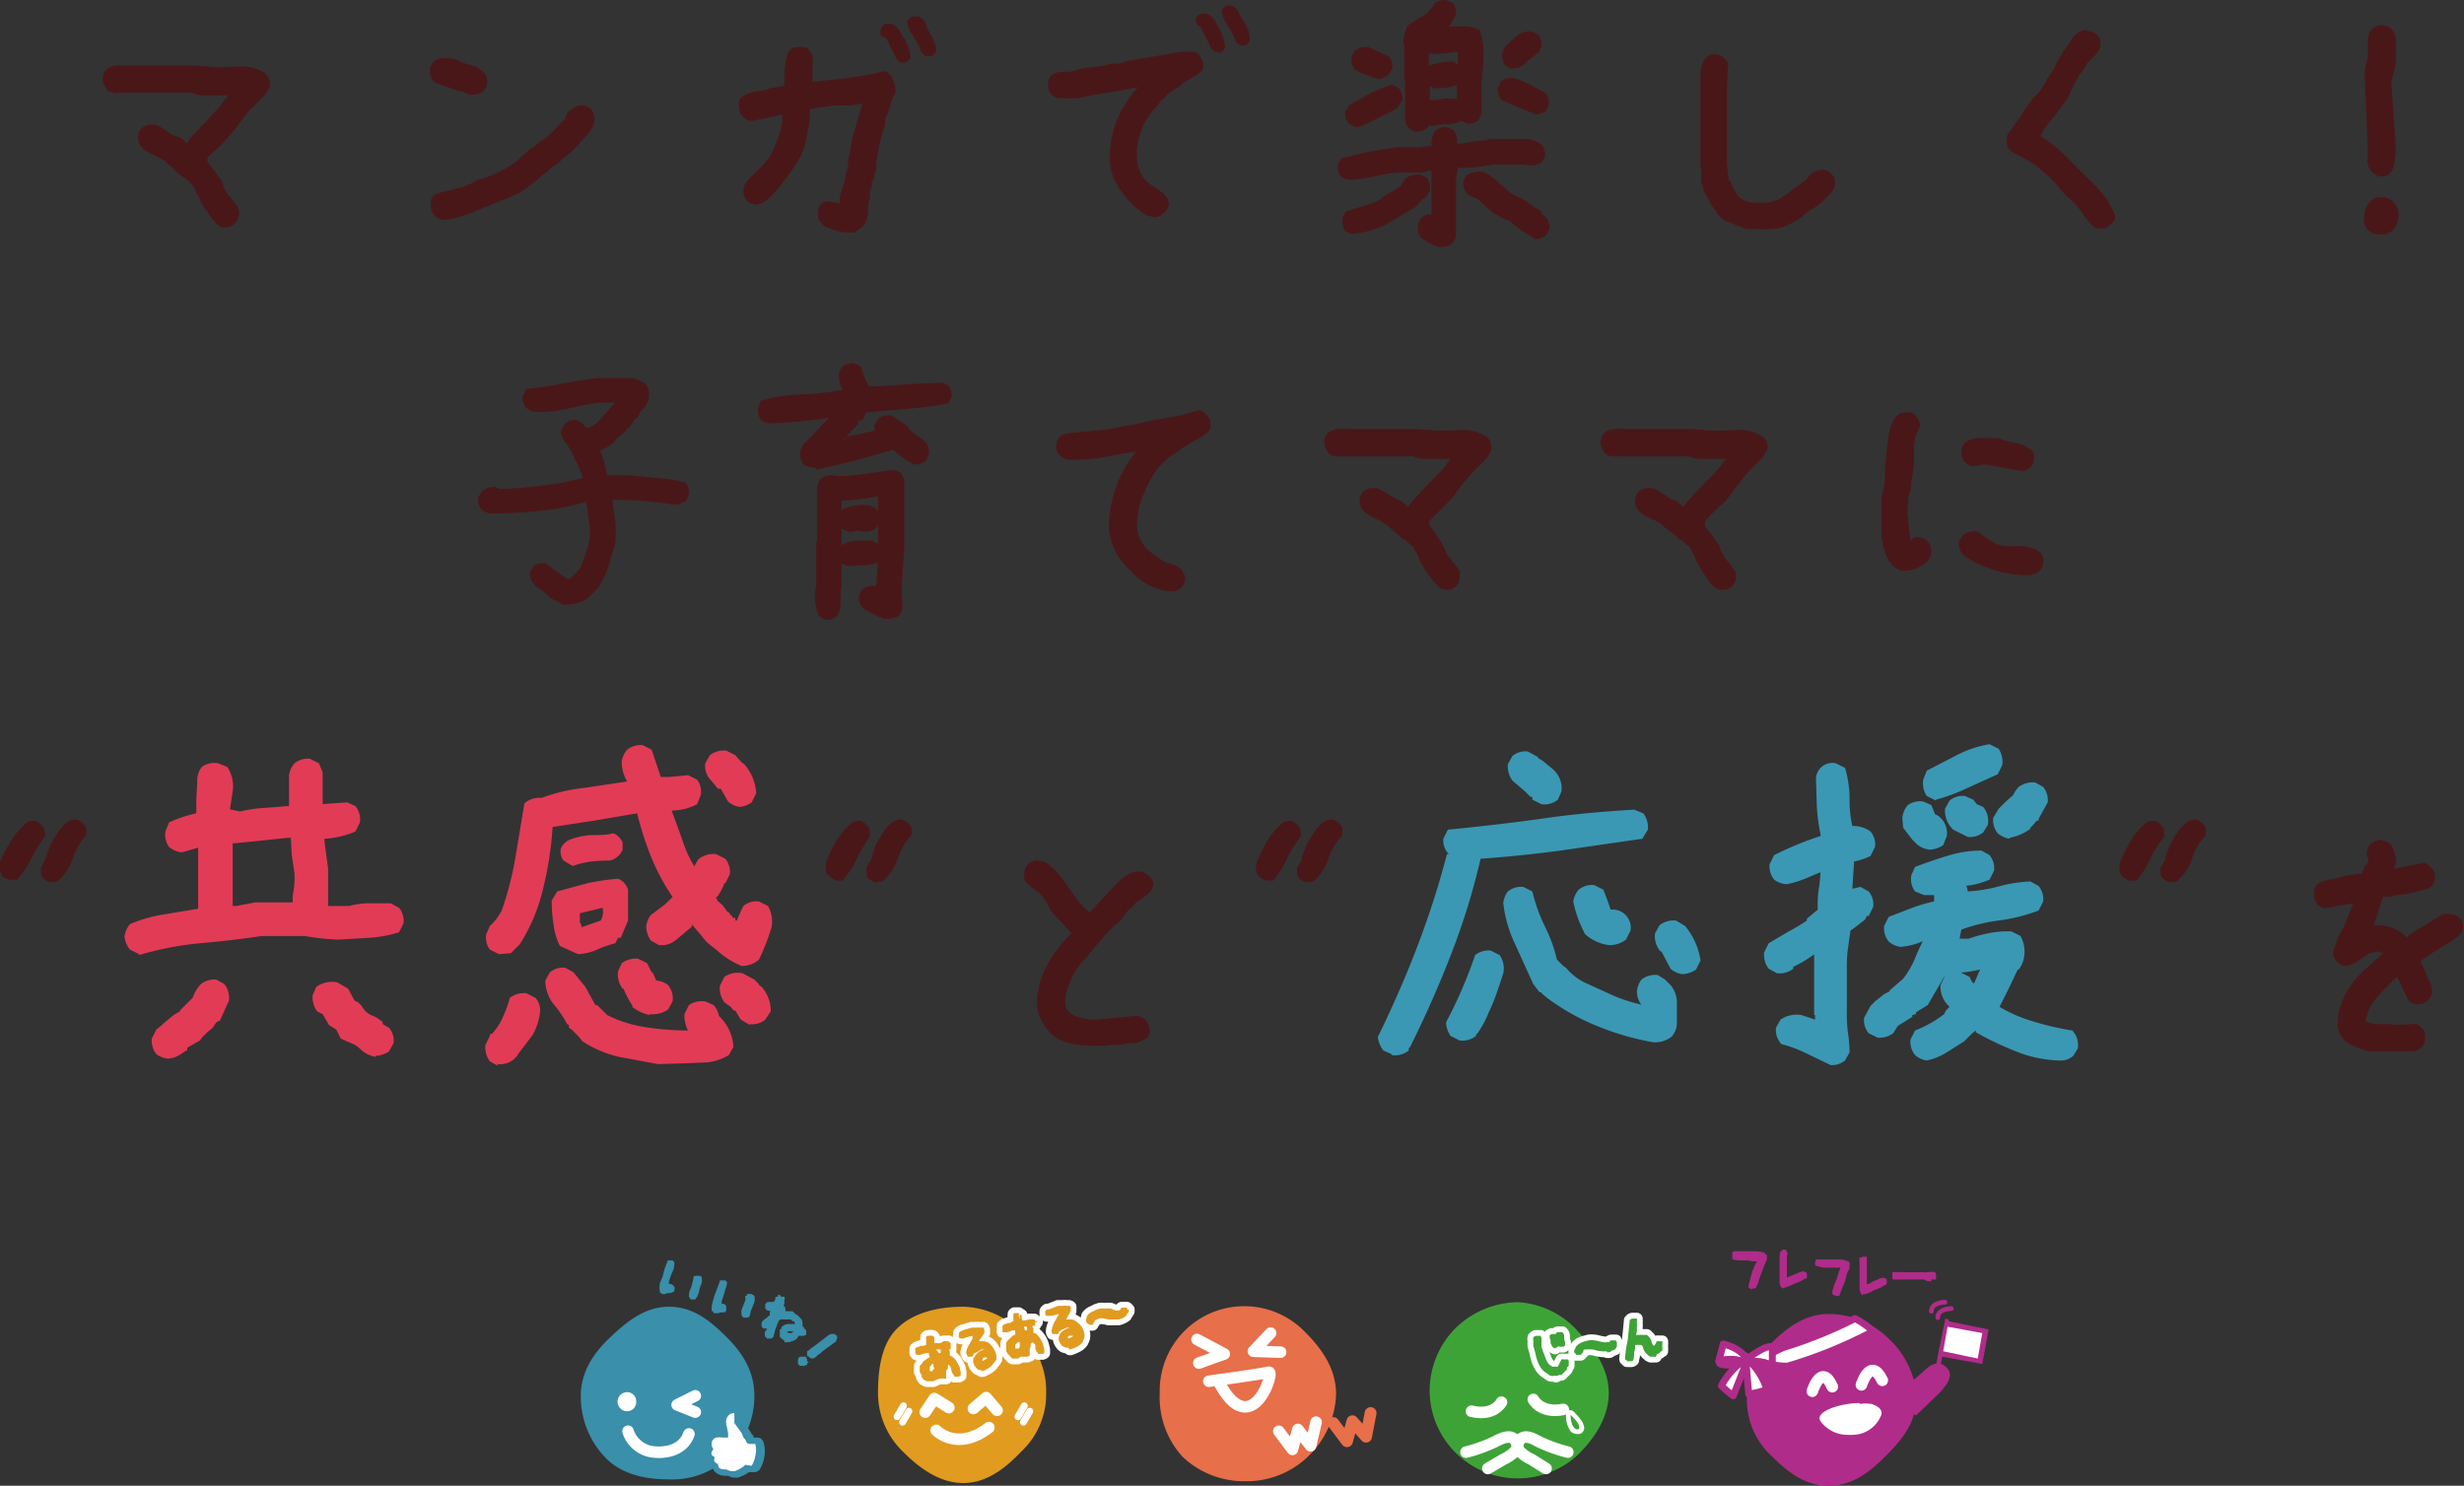 <svg xmlns="http://www.w3.org/2000/svg" viewBox="0 0 271.1 163.5"><rect x="0" y="0" width="271.1" height="163.5" fill="#333333" stroke="none"/><defs><style>.cls-1{fill:#4a1719}.cls-2{fill:#e23b56}.cls-3{fill:#3a98b4}.cls-15,.cls-5,.cls-8{fill:none}.cls-5,.cls-8{stroke:#fff}.cls-14,.cls-15,.cls-5,.cls-8{stroke-linecap:round;stroke-linejoin:round}.cls-5{stroke-width:1.27px}.cls-7{fill:#e19b1f}.cls-8{stroke-width:.76px}.cls-9{fill:#3ea337}.cls-10,.cls-14{fill:#fff}.cls-11{fill:#3a8faa}.cls-12{fill:#b02c8a}.cls-14,.cls-15{stroke:#b02c8a}.cls-14{stroke-width:.76px}.cls-15{stroke-width:.51px}</style></defs><g id="レイヤー_2" data-name="レイヤー 2"><g id="レイヤー_1-2" data-name="レイヤー 1"><path class="cls-1" d="M21.3 7.2l2.6.2 2.8-.1a4.6 4.6 0 012 .5 1.5 1.5 0 011 1.4 1.4 1.4 0 01-.2.7 3.2 3.2 0 01-.4.6l-.8.8-.7.7a6.5 6.5 0 00-.5.6l-.7.9-.6.8-.6.7-.9 1-.8.7-.5.5a.6.6 0 00-.2.4.7.7 0 00.1.3 2 2 0 00.3.4l.4.5.4.6a4.5 4.5 0 01.4.5 6 6 0 01.2.6 2.6 2.6 0 00.2.5 3.7 3.7 0 00.3.4l.4.5.4.5a2.2 2.2 0 01.3.5 1.5 1.5 0 01-.3 1.6 1.4 1.4 0 01-2 .2 5.8 5.8 0 01-.7-.8l-.7-1a5.8 5.8 0 01-.4-.7l-.2-.5-.3-.5-.2-.5a3.4 3.4 0 00-.3-.4 4.4 4.4 0 00-.4-.4 3.7 3.7 0 00-.4-.3l-.4-.3a3 3 0 01-.4-.3l-.4-.4a4.7 4.7 0 01-.3-.3l-.4-.3a2 2 0 00-.3-.3l-.5-.3a2.4 2.4 0 00-.4-.2l-.4-.2-.6-.3a2.6 2.6 0 01-.7-.6 1.4 1.4 0 01-.3-.9 1.4 1.4 0 01.4-1.1 1.6 1.6 0 011.1-.4 1.7 1.7 0 01.6.1 4.2 4.2 0 01.4.2 4.1 4.1 0 01.5.3l.4.3a2 2 0 00.5.3 3.9 3.9 0 01.6.2 1.6 1.6 0 01.4.2 2.6 2.6 0 01.4.5 8.4 8.4 0 011-1.2l1.3-1.4 1.3-1.4 1-1.3H22a7.7 7.7 0 01-1-.3h-7.8a2 2 0 01-.7 0 1.3 1.3 0 01-.6-.2 1.5 1.5 0 01-.4-.6 1.6 1.6 0 01-.2-.6 1.8 1.8 0 01.2-.9 1.3 1.3 0 01.6-.5 2.4 2.4 0 01.8-.2 3.2 3.2 0 01.9 0zM48.8 6.4a3.7 3.7 0 01.6 0l.7.1a5.8 5.8 0 01.6.3l.8.3.8.2a2.2 2.2 0 01.6.4 1.7 1.7 0 01.5.5 1.5 1.5 0 01-.2 1.8 1.4 1.4 0 01-1 .4 1.8 1.8 0 01-.6 0l-.7-.3a7 7 0 01-.8-.2l-.8-.3-.8-.3a2.8 2.8 0 01-.6-.2 1.2 1.2 0 01-.4-.5 1.4 1.4 0 01-.2-.7 1.5 1.5 0 01.4-1.1 1.6 1.6 0 011-.4zM64 11.6a1.5 1.5 0 011 .4 1.4 1.4 0 01.4 1.1 2 2 0 01-.4 1.2 8.5 8.5 0 01-1 1.2l-1 1.1a12.5 12.5 0 01-1 .8 9 9 0 01-.8.7l-.6.4a6 6 0 01-.5.5 6.8 6.8 0 00-.6.4l-.5.5-.7.5-.5.4-.6.4-.7.3-.6.3-.8.3-.8.3-.6.3a4.7 4.7 0 00-.6.2l-.7.3a10.7 10.7 0 01-1 .4l-1.3.4a5.3 5.3 0 01-1.2.2 1.4 1.4 0 01-1.1-.5 1.6 1.6 0 01-.4-1 1.9 1.9 0 01.1-.9 1 1 0 01.4-.4 1.3 1.3 0 01.5-.2l.8-.2a11.3 11.3 0 001.1-.3c.4 0 .8-.2 1-.3a4.8 4.8 0 00.9-.4 1.4 1.4 0 01.6-.3 1.9 1.9 0 00.5-.1l1-.4 1-.5a5.3 5.3 0 001-.6l.6-.4.5-.5.5-.4.4-.4.5-.3.6-.5.6-.4.6-.5.6-.6.5-.6a4.4 4.4 0 01.5-.4V13a1.3 1.3 0 01.6-.9 1.6 1.6 0 011.2-.5zM88 5.2a1.7 1.7 0 01.6 0 1.1 1.1 0 01.5.4 1.8 1.8 0 01.3.6 1.1 1.1 0 010 .6V9l1.9-.2 2-.2 1.8-.3a13.5 13.5 0 001.8-.4 1 1 0 01.6 0 1.3 1.3 0 01.5.4 1.6 1.6 0 01.3.6 2.3 2.3 0 01.2.8 2.5 2.5 0 010 .6 5.3 5.3 0 01-.3.5l-.2.6-.2.7-.2.5a4.8 4.8 0 00-.2.6 5.2 5.2 0 000 .6l-.2.5-.2.7-.2.7-.1.5-.1.5-.1.7-.1.7v.6a4.3 4.3 0 01-.2.6c0 .1 0 .4-.2.6s0 .5-.1.7l-.2.5v.6a5.3 5.3 0 00-.1.5l-.1.7a6.6 6.6 0 010 .7l-.2.7a1.8 1.8 0 01-.6.8 1.6 1.6 0 01-1.2.5 6 6 0 01-2.3-.5 1.6 1.6 0 01-1.2-1.5 1.5 1.5 0 010-.6 1.6 1.6 0 01.3-.5 1 1 0 01.5-.3 1.4 1.4 0 01.6 0l1 .2a4 4 0 010-.7 3.2 3.2 0 01.2-.7l.2-.7a4.9 4.9 0 00.2-.7 5.9 5.9 0 01.1-.6 4.6 4.6 0 00.2-.7v-.7l.2-.7.1-.7.1-.6.2-.8.2-.7.2-.7.2-.7.2-.6a4.8 4.8 0 01.2-.7l-1.3.2H92l-1.6.2-1.3.2c0 .8 0 1.6-.2 2.2a11.5 11.5 0 01-.4 2 8.3 8.3 0 01-.9 1.8 21.3 21.3 0 01-1.4 2 16.5 16.5 0 01-1.6 1.8 2.2 2.2 0 01-1.4.7 1.4 1.4 0 01-1-.4 1.5 1.5 0 01-.4-1 1.7 1.7 0 01.1-.7 2.2 2.2 0 01.4-.6 7.7 7.7 0 01.7-.7 10.6 10.6 0 00.8-.8 10 10 0 00.9-1.1 9.7 9.7 0 00.7-1.5 8.6 8.6 0 00.5-1.5 7.9 7.9 0 00.2-1.6l-3.3.7a1.5 1.5 0 01-.6-.1 1.8 1.8 0 01-.5-.4 1.2 1.2 0 01-.3-.5 1.6 1.6 0 01-.1-.6 1.8 1.8 0 01.1-.8 1.1 1.1 0 01.5-.4 2.6 2.6 0 01.7-.3l.8-.2.8-.1.5-.2.7-.1.9-.2V8a13.2 13.2 0 01.2-1.5 1.8 1.8 0 01.4-1 1.3 1.3 0 011.1-.3zm11.1 1.7a1.3 1.3 0 01-.6-.7l-1-2L97 4a1 1 0 01-.1-.8 1 1 0 01.6-.6h.5a2 2 0 011.2 1.2 5.5 5.5 0 011 2.5 1 1 0 01-.7.6zm2.8-.7a1.3 1.3 0 01-.7-.9 7.9 7.9 0 00-.8-1.4 3.5 3.5 0 01-.6-1.5 1.1 1.1 0 01.6-.6h.6a1.4 1.4 0 01.8.7 11.4 11.4 0 00.7 1.5 3 3 0 01.5 1.6 1.1 1.1 0 01-.6.6zM130.7 5.7a1.9 1.9 0 01.6 0 1.2 1.2 0 01.6.3 2.3 2.3 0 01.3.5 1.4 1.4 0 01.2.7 1 1 0 01-.1.5 1.7 1.7 0 01-.3.3 1.6 1.6 0 01-.4.3l-.4.2-.4.3a2 2 0 00-.4.2l-.3.2-.3.3-.5.3-.4.3a3.3 3.3 0 00-.4.2l-.3.4-.4.3a2.2 2.2 0 00-.3.4l-.3.4-.3.3-.3.4a2 2 0 00-.2.3l-.3.4a3.6 3.6 0 00-.3.6 8.8 8.8 0 00-.7 2.5 7.3 7.3 0 000 1 3.2 3.2 0 00.3 1.5 3.6 3.6 0 00.8 1.2 9.9 9.9 0 001 .7l.7.5a2.1 2.1 0 01.5.6 1.1 1.1 0 01.2.6 1.4 1.4 0 01-.5 1 1.5 1.5 0 01-1 .5 2.9 2.9 0 01-1.7-.7 10.4 10.4 0 01-1.7-1.7 8.2 8.2 0 01-1.2-2 5.6 5.6 0 01-.4-2.2 10.7 10.7 0 01.8-4.1 12.7 12.7 0 012.3-3.6l-2.1.4-2.5.4-2 .4a13.1 13.1 0 01-1.8 0 1.4 1.4 0 01-1-.3 1.4 1.4 0 01-.5-1 2 2 0 01.2-1 1 1 0 01.5-.4 2 2 0 01.7-.2h1l.8-.2.8-.2a5.7 5.7 0 01.8-.1l.8-.1.7-.1.7-.2h.9l.9-.3 5.8-1zm3 0a1.3 1.3 0 01-.6-.7l-1-2-.3-.2a1 1 0 01-.2-.8 1 1 0 01.6-.5h.5a2.1 2.1 0 011.2 1.2 5.7 5.7 0 01.9 2.5 1 1 0 01-.6.6zm2.8-.7a1.2 1.2 0 01-.7-.8 7.4 7.4 0 00-.8-1.5 3.7 3.7 0 01-.6-1.5 1.1 1.1 0 01.6-.6h.5a1.4 1.4 0 01.8.8 14.8 14.8 0 00.8 1.4 2.9 2.9 0 01.4 1.6 1 1 0 01-.5.6zM158.4 27.2a6 6 0 01-2-1 1.9 1.9 0 01-.4-1.5l.3-.6a1.3 1.3 0 011.2-.5v-4.8h-.4l-.4.2H154c-.9 0-1.8.2-2.7.4a15.7 15.7 0 01-2.8.4 1.9 1.9 0 01-1-.4 1.8 1.8 0 01-.3-1.3l.4-.7 3-.7 3-.5h2.7a3.6 3.6 0 011.2-.1 2.7 2.7 0 01.4-1.7 1.7 1.7 0 011.3-.4l.7.3a2 2 0 01.4 1.5h.5l1.6-.3c.5 0 1 0 1.5-.2h4.3a3.6 3.6 0 011.4.6 1.7 1.7 0 01.4 1.3l-.3.6a2 2 0 01-1.6.4l-.3-.1h-3.4l-2 .3-2 .1-.2 1.1v6.5l-.4.7a2.5 2.5 0 01-1.4.4zm-9.4-1.4a2 2 0 01-1-.4 2 2 0 01-.3-1.4l.3-.7 2.2-.7a7 7 0 001.9-.8v-.1l2-1.2.3-.5.2-.3a2.2 2.2 0 011.6-.5l.7.3a1.6 1.6 0 01.4 1.5l-.4.7-.5.3v.2h-.2l-.1.2-.4.4-3.2 1.9a9.5 9.5 0 01-3.5 1zm.4-11.8a2 2 0 01-1-.4 1.8 1.8 0 01-.4-1.3l.4-.7 2.3-1.3a15 15 0 012.5-1l.7.4a1.7 1.7 0 01.4 1.3 3.3 3.3 0 01-.7 1l-2 1c-.8.4-1.5.8-2.2 1zm2.2-5.3a16.4 16.4 0 01-2.5-1 1.7 1.7 0 01-.4-1.4l.3-.7a2 2 0 011.6-.4l2.2 1a1.8 1.8 0 01.4 1.3l-.4.7a2 2 0 01-1.2.5zm4 5.8l-.6-.4a1.9 1.9 0 01-.4-1V9l-.1-.3V5.1l-.1-.6a5.1 5.1 0 01.5-1.7 13.4 13.4 0 011.6-1 3.6 3.6 0 001.3-1.4 1.9 1.9 0 011.3-.4l.7.3a1.7 1.7 0 01.4 1.3l-.8 1.4h-.4a10.5 10.5 0 013 0l.8.3a8.4 8.4 0 01.4 1.8 18.3 18.3 0 010 1.9l-.2 2.3v3.2l-.3.7a1.7 1.7 0 01-1.3.4l-.6-.3a4 4 0 01-1.5.4c-.6 0-1.1 0-1.6.2l-.5-.1-.2.3a1.8 1.8 0 01-1.3.4zm1.3-7l.2-.2a6 6 0 012.8-.5l.6.4-.1-.1V5.7h-.1a13 13 0 01-1.6.2 11.1 11.1 0 01-1.5 0v1.8l-.2-.2zm3.4 3.3V9.3h.1a6.1 6.1 0 01-2.6.4l-.7-.3.2.1V11h.8a5.7 5.7 0 012.2-.1zm8.5 15.4a13.2 13.2 0 01-2-1.3l-.5-.4v-.1a8 8 0 01-2.3-1.2l-1-.9-.3-.3-.3-.2a2.2 2.2 0 01-1-.5 1.7 1.7 0 01-.4-1.3l.3-.7a2.7 2.7 0 011.8-.4 3.6 3.6 0 011.1.6l.4.3.2.2.8.7a4.1 4.1 0 001.3.9 6 6 0 011.4.8l.5.4.7.4.2.4.3.2a1.8 1.8 0 01.5 1.4l-.4.7a1.7 1.7 0 01-1.3.4zm.2-13.6l-2-.8-1.8-.8a1.8 1.8 0 01-.4-1.3l.3-.7a1.8 1.8 0 011.5-.4 9.2 9.2 0 011.7.7l1.7.9a1.7 1.7 0 01.4 1.3l-.3.7a2 2 0 01-1.1.4zm-2.7-5l-.7-.4a2 2 0 01-.3-1.4l.3-.7 1.1-1a2.1 2.1 0 011.9-.6l.6.3a1.7 1.7 0 01.4 1.3l-.3.7-.3.1V6l-.8.6-.5.5a2 2 0 01-1.4.4zM188.7 6a1.5 1.5 0 01.6.1 1.5 1.5 0 01.5.4 1.4 1.4 0 01.3.4 1.4 1.4 0 010 .7l-.1 2V18l.2 1.8a1 1 0 01.3.4l.2.5a4.5 4.5 0 00.3.5 2 2 0 001.3 1 3.9 3.9 0 001 .1 8.8 8.8 0 001.2 0 4 4 0 00.7-.2 3.5 3.5 0 00.6-.2 2.5 2.5 0 00.4-.3l.5-.3.6-.5.7-.5.7-.5a3.7 3.7 0 00.4-.5 2.6 2.6 0 01.3-.3 1.3 1.3 0 01.5-.2 2 2 0 01.5-.1 1.4 1.4 0 011.5 1.5 1.3 1.3 0 01-.2.7 3 3 0 01-.5.6l-.6.6-.7.6-1 .6-.8.7-.7.4a7.2 7.2 0 01-1 .5 5 5 0 01-1.3.3 18 18 0 01-2 0 4.4 4.4 0 01-1 0l-1-.4a9.7 9.7 0 01-1-.4 2.4 2.4 0 01-.7-.4 5.3 5.3 0 01-.4-.4l-.3-.5-.3-.4-.3-.5c0-.2-.2-.4-.3-.5l-.2-.4a2.5 2.5 0 01-.2-.5l-.1-.4a2.2 2.2 0 01-.1-.5v-.5-.6l-.1-.4v-7.5-.7-1V8a3.9 3.9 0 01.4-1.4 1.2 1.2 0 011.2-.6zM229.5 3.4a1.7 1.7 0 011.2.4 1.3 1.3 0 01.4 1.1 1 1 0 01-.1.5 6 6 0 01-.4.6 11.5 11.5 0 01-1 1c0 .2-.3.6-.7 1.1a11.4 11.4 0 00-.7 1.2l-.3.6a4.5 4.5 0 01-.3.7 8.9 8.9 0 01-.7 1l-.7 1-.6.7-.4.5-.4.6a3.3 3.3 0 00-.3.6 12.8 12.8 0 011.2.8 14.2 14.2 0 011.2 1l1 1 1.5 1.5a27.5 27.5 0 012 2.1 8.8 8.8 0 011.3 2.3 1.1 1.1 0 01-.1.6 2.2 2.2 0 01-.4.4 2 2 0 01-.5.4 1.2 1.2 0 01-.5 0 1.2 1.2 0 01-.6 0 3 3 0 01-.6-.5 7.9 7.9 0 01-1-1.3l-.8-1-.9-.8A26.6 26.6 0 01226 20l-.5-.5-.7-.6a8 8 0 00-1-.8 10.3 10.3 0 00-1-.6l-.7-.4a4.4 4.4 0 01-.7-.4 1.3 1.3 0 01-.5-.5 1.6 1.6 0 01-.1-.7 2.3 2.3 0 010-.5 2 2 0 01.3-.5l.3-.4.4-.6.4-.5a4.1 4.1 0 00.3-.5 6 6 0 01.3-.5 5.5 5.5 0 01.4-.5l.3-.4c0-.2.2-.3.4-.5l.5-.5a3.7 3.7 0 00.3-.5l.3-.4a4.3 4.3 0 00.2-.5l.7-1 .6-1.2.5-.8.7-1a3.8 3.8 0 01.8-1 1.6 1.6 0 011.1-.4zM262 21.7a1.8 1.8 0 011.3.5 2 2 0 01.6 1.5 2.4 2.4 0 01-.5 1.5 1.8 1.8 0 01-1.5.6 1.9 1.9 0 01-1.4-.5 1.7 1.7 0 01-.4-1.2 2.7 2.7 0 01.5-1.7 1.7 1.7 0 011.4-.7zm.2-18.9a1.4 1.4 0 011 .5 1.7 1.7 0 01.4 1.2v2.3a10.3 10.3 0 01-.5 2.1l.5 7.6-.1 1a5.8 5.8 0 01-.2 1 1.6 1.6 0 01-.5.7 1.1 1.1 0 01-.8.2 1.2 1.2 0 01-.7-.2 1.7 1.7 0 01-.5-.5 2 2 0 01-.3-.7 2.3 2.3 0 010-.7v-.9l-.3-7.6a1.8 1.8 0 010-.6v-.5l.1-.7.2-.6a3.8 3.8 0 000-.5v-.7-.6a5.5 5.5 0 01.1-.7 1.5 1.5 0 01.5-.8 1.4 1.4 0 011.1-.3zM61.8 66.4a4.9 4.9 0 01-1.6-.9v-.1l-1-.7-.3-.2-.2-.3a1.6 1.6 0 01-.4-1.2l.4-.7A1.6 1.6 0 0160 62l.6.4.8.6 1 .7h.3a7.9 7.9 0 001.2-1.3l.7-2a5.8 5.8 0 00.3-2.4l-.4-2.8a23 23 0 01-5 1c-1.8.2-3.6.3-5.5.3a1.8 1.8 0 01-1-.4 1.9 1.9 0 01-.4-1.4l.4-.6a2 2 0 011.6-.5.9.9 0 00.7.2 44.2 44.2 0 004.6-.4 26.6 26.6 0 004.2-.8 9.9 9.9 0 00-.8-2 12 12 0 00-1-1.8 2.7 2.7 0 01-.6-1.2 2 2 0 01.5-1 1.8 1.8 0 011.2-.4l.7.4.4.5a2.4 2.4 0 001.2-.6l1.2-1.3 1-1.2v.3h-2a35.8 35.8 0 00-3.5.7 13.2 13.2 0 01-3.8.3l-.7-.4a1.8 1.8 0 01-.4-1.3l.4-.8a35 35 0 004-.6 81 81 0 013.8-.6h4a6.2 6.2 0 011.3.6 2 2 0 01.4 1.5 3 3 0 01-.5 1.2l-.5.5-.2.5-.3.2-.7 1h-.2l-.1.3-1 .8-.3.4a4.5 4.5 0 01-1.6 1v-.2l.5 1.5.3 1.4h2.3l3.2.3a14.6 14.6 0 013.1.5 1.7 1.7 0 01.4 1.3l-.3.7a2.3 2.3 0 01-1.6.4 44.9 44.9 0 00-6.5-.5v.2l.3 2.2a15.8 15.8 0 010 2.4l-.7 2.3a9.1 9.1 0 01-1 2.3l-.1.2-1.3 1.3a4.6 4.6 0 01-3 .6zM89.8 51.5a2.7 2.7 0 01-1.4-.4 2.3 2.3 0 01-.4-1.2 3.3 3.3 0 01.5-1.2h.1l.4-.4.5-.5.9-1 .8-.8h.1-.1a71.3 71.3 0 01-6.5.6 2 2 0 01-1-.4 1.8 1.8 0 01-.3-1.3l.3-.8a18 18 0 014.6-.7 31.1 31.1 0 004.4-.5 3.5 3.5 0 01-.4-1.8l.3-.7A1.6 1.6 0 0194 40l.7.3a9.3 9.3 0 00.9 2.2h1.2a180.9 180.9 0 016.9-.4l.6.3a1.7 1.7 0 01.4 1.3l-.4.7a42 42 0 01-4.6.6l-4.5.4a1.3 1.3 0 01-.3.8l-.5.2v.3l-.4.4-.3.3-.5.6-.4.4h.2v-.3l3.2-.7v-.6l.4-.7a2 2 0 011.4-.4l1.6 1 .3.3.4.5 1 .7.6.5a1.9 1.9 0 01.3 1.3l-.3.7a1.7 1.7 0 01-1.3.4l-.8-.4-.8-.6-1-.8h.3v.2L94 50.7l-4.2 1zm1 16.7l-.7-.4a5.3 5.3 0 01-.4-2.8l.1-.7v-4.7h.1v-5.9a1.8 1.8 0 01.4-1 1.7 1.7 0 011.2-.4l.9.1a26.3 26.3 0 003-.3l3-.4.7.3.4.8v7.5l-.3 4.5.1 2.2-.3.7a2.9 2.9 0 01-1.7.4 13.2 13.2 0 01-2.4-1.2 1.6 1.6 0 01-.4-1.3l.3-.7a2 2 0 011.6-.4l.2-2.8h.3l-.1.1a4.1 4.1 0 01-1.7.4l-1.6.1a1.7 1.7 0 01-1-.4l-.1-.5h.2v3.1a6 6 0 00-.1 1.6 3.2 3.2 0 01-.4 1.7 1.7 1.7 0 01-1.3.4zm1.5-7.6v-.2l.3-.4a3.8 3.8 0 011.7-.5H96l.7.4v.2h-.1v-5.5h.2a36.6 36.6 0 01-4.2.5v1.4h-.3l.3-.4a5.3 5.3 0 013-.5l.7.3a1.7 1.7 0 01.5 1.5l-.4.7a1.6 1.6 0 01-1.2.4l-1-.1a1.4 1.4 0 01-.9.1l-.7-.3-.3-.6h.3v3l-.2-.2zM131.7 45.2a1.1 1.1 0 01.5 0 1.8 1.8 0 01.5.4 1.7 1.7 0 01.4.5 1.5 1.5 0 01.1.6 1.2 1.2 0 01-.1.6 1.8 1.8 0 01-.4.4 3.8 3.8 0 01-.5.4l-.6.3a3.5 3.5 0 00-.5.3l-.5.3a5.3 5.3 0 00-.5.3l-.5.4a4.1 4.1 0 01-.5.3 8 8 0 00-.6.4l-.4.4-.5.5a3.7 3.7 0 00-.6.8 16.4 16.4 0 00-1.6 3.4 8.4 8.4 0 00-.2 1.2 10.2 10.2 0 00-.1 1.3 3 3 0 00.3 1.2 4.1 4.1 0 00.8 1.2 5.7 5.7 0 001 .8 6.8 6.8 0 001.1.7l1 .3a2.3 2.3 0 01.5.3 1.3 1.3 0 01.4.5 1.3 1.3 0 01.2.7 1.4 1.4 0 01-.5 1 1.6 1.6 0 01-1 .4 6.5 6.5 0 01-4.5-2.3A6.8 6.8 0 01122 58a13.4 13.4 0 01.8-4.4 12.2 12.2 0 012.2-3.9l-1.9.3-2.1.4a23.4 23.4 0 01-3.2.2 1.5 1.5 0 01-1.1-.4 1.4 1.4 0 01-.5-1 1.6 1.6 0 01.3-1 1.3 1.3 0 01.9-.5l4.9-.5c.3-.1 1-.3 2.1-.4l2.7-.6 2.3-.4c.8-.1 1.5-.4 2.2-.6zM155.7 47.2l2.6.2 2.8-.1a4.6 4.6 0 012 .5 1.5 1.5 0 011 1.4 1.4 1.4 0 01-.2.7 3.2 3.2 0 01-.4.6l-.8.8-.7.7a6.5 6.5 0 00-.5.6l-.7.8-.7 1-.5.6-.9.9-.8.8-.5.5a.6.6 0 00-.2.4.7.7 0 00.1.2 2 2 0 00.3.4l.4.6.4.6a4.5 4.5 0 01.3.5 6 6 0 01.3.6 2.6 2.6 0 00.2.5 3.7 3.7 0 00.3.4l.4.5.4.5a2.2 2.2 0 01.3.4 1.4 1.4 0 010 .6 1.5 1.5 0 01-.3 1 1.4 1.4 0 01-1 .5 1.3 1.3 0 01-1-.3 5.8 5.8 0 01-.7-.8l-.7-.9a5.8 5.8 0 01-.4-.7l-.3-.5-.2-.6-.3-.5a3.4 3.4 0 00-.2-.4 4.4 4.4 0 00-.4-.3 3.7 3.7 0 00-.4-.4l-.4-.2a3 3 0 01-.4-.4l-.4-.3a4.7 4.7 0 01-.3-.3l-.4-.3a2 2 0 00-.3-.3l-.5-.3a2.4 2.4 0 00-.4-.2l-.4-.2-.6-.3a2.6 2.6 0 01-.7-.6 1.4 1.4 0 01-.3-.9 1.4 1.4 0 01.4-1.1 1.6 1.6 0 011.2-.4 1.7 1.7 0 01.5.1 3.4 3.4 0 01.4.2 3.4 3.4 0 01.5.3l.5.3a2 2 0 00.5.3 3.9 3.9 0 01.5.2 1.6 1.6 0 01.4.3 2.6 2.6 0 01.4.4 9 9 0 011-1.2l1.3-1.4 1.4-1.4 1-1.3H156.4a7.7 7.7 0 01-1-.3h-7.8a2 2 0 01-.7 0 1.3 1.3 0 01-.6-.2 1.5 1.5 0 01-.4-.6 1.6 1.6 0 01-.2-.6 1.6 1.6 0 01.2-.9 1.3 1.3 0 01.6-.5 2.4 2.4 0 01.8-.2 3.2 3.2 0 01.9 0zM186 47.2l2.6.2 2.8-.1a4.6 4.6 0 012.1.5 1.5 1.5 0 011 1.4 1.4 1.4 0 01-.3.7 3.2 3.2 0 01-.4.6l-.8.8-.7.7a6.5 6.5 0 00-.5.6l-.7.9-.6.8-.6.8-.9.8-.8.8-.5.5a.6.6 0 00-.1.4.7.7 0 000 .3 2 2 0 00.3.4l.4.5.4.6a4.5 4.5 0 01.4.5 6 6 0 01.2.6 2.1 2.1 0 00.3.5 2.8 2.8 0 00.2.4l.4.5a6 6 0 01.4.5 2.2 2.2 0 01.3.5 1.4 1.4 0 01.1.6 1.5 1.5 0 01-.4 1 1.4 1.4 0 01-1 .4 1.3 1.3 0 01-1-.3 5.8 5.8 0 01-.7-.8l-.6-.9a5.8 5.8 0 01-.4-.7l-.3-.5-.2-.6-.3-.5a3.4 3.4 0 00-.2-.4 4.4 4.4 0 00-.4-.3 3.7 3.7 0 00-.4-.4l-.4-.2a3 3 0 01-.4-.4l-.4-.3a4.7 4.7 0 01-.4-.3l-.4-.3a2 2 0 00-.3-.3l-.5-.3a2.4 2.4 0 00-.4-.2l-.4-.2-.6-.3a2.6 2.6 0 01-.7-.6 1.4 1.4 0 01-.3-.9 1.4 1.4 0 01.4-1.1 1.6 1.6 0 011.1-.4 1.7 1.7 0 01.6.1 4.2 4.2 0 01.5.2 4.1 4.1 0 01.4.3l.5.3a2 2 0 00.4.3 3.9 3.9 0 01.6.2 1.6 1.6 0 01.4.3 2.6 2.6 0 01.4.4 8.4 8.4 0 011-1.2l1.3-1.4 1.4-1.4 1-1.3H186.7a7.7 7.7 0 01-1-.3H178a2 2 0 01-.8 0 1.4 1.4 0 01-.5-.2 1.5 1.5 0 01-.4-.6 1.6 1.6 0 01-.2-.6 1.8 1.8 0 01.2-.9 1.3 1.3 0 01.6-.5 2.4 2.4 0 01.8-.2 3.2 3.2 0 01.9 0zM209.8 45.4a1.4 1.4 0 01.5 0 1.4 1.4 0 01.5.4 1.5 1.5 0 01.3.5 1.4 1.4 0 01.2.6 3.9 3.9 0 00-.5 1 8.6 8.6 0 00-.2 1.2 13.5 13.5 0 000 1.4 11.5 11.5 0 01-.1 1.4l-.2 1c0 .4 0 .8-.2 1.3s-.1 1-.2 1.4a11.2 11.2 0 000 1.2l.3 2.7a1 1 0 01.7-.4 1.4 1.4 0 01.8.2 1.5 1.5 0 01.8 1.4 1.8 1.8 0 01-1 1.5 3.3 3.3 0 01-1.7.6 2 2 0 01-1.6-.6 4.3 4.3 0 01-.9-1.7 8 8 0 01-.3-1.8v-2-1-1l.3-1.2.1-1v-1.1l.1-1 .1-1 .2-1.6a5.8 5.8 0 01.6-1.7 1.5 1.5 0 011.4-.7zm7.2 13a1.5 1.5 0 01.5.1 1.5 1.5 0 01.4.2l.5.4.6.4a3 3 0 00.8.4 7.3 7.3 0 001 .2 5.6 5.6 0 00.8 0 2.9 2.9 0 01.6 0 3 3 0 00.5 0 4.5 4.5 0 01.8.2 2.3 2.3 0 011 .5 1.5 1.5 0 01-.2 2.1 1.9 1.9 0 01-1.2.4 11.9 11.9 0 01-2.2-.2 13 13 0 01-2.4-.7 8.4 8.4 0 01-2-1 1.8 1.8 0 01-1-1.4 1.5 1.5 0 01.4-1 1.5 1.5 0 011.1-.5zm1.3-10.2h1.5a5.9 5.9 0 01.8.3 8 8 0 00.9.2l.9.2a3.1 3.1 0 01.6.3 1.5 1.5 0 01.6.4 1.4 1.4 0 01.2.9 1.2 1.2 0 01-.1.5 1.5 1.5 0 01-.4.5 2.7 2.7 0 01-.5.3.7.7 0 01-.5 0l-4-.7-1 .2a1.4 1.4 0 01-.6-.1 1.6 1.6 0 01-.5-.3 1.5 1.5 0 01-.3-.5 1.7 1.7 0 01-.1-.6 1.4 1.4 0 01.7-1.3 3.6 3.6 0 011.8-.3zM.2 96.3a1.6 1.6 0 01-.2-1.1v-.4a18 18 0 011.3-2.4 8 8 0 011.8-2l.8-.1a2.1 2.1 0 011 1l.1.7a11.6 11.6 0 00-1.5 2.4 12.3 12.3 0 01-1.6 2.4h-.8a2 2 0 01-1-.5zm4.3 0v-.8l.5-1 .5-1.4a16 16 0 01.8-1.4 4.7 4.7 0 011.2-1.3 1.7 1.7 0 011-.2 1.8 1.8 0 011 .9v.8A7 7 0 008 94.5 5.6 5.6 0 016.3 97l-.8.1a1.6 1.6 0 01-1-.8z"/><path class="cls-2" d="M15.3 105l-1-.5a2.8 2.8 0 01-.6-1.4 2.5 2.5 0 01.6-1.4 15 15 0 013.9-1.1l3.6-.6v-6.8h.3l-2.1.6a2.6 2.6 0 01-1.4-.6 2.3 2.3 0 01-.4-1.7l.4-1a14.7 14.7 0 013-1V88l.1-1.9v-.3a2.5 2.5 0 01.5-1.4A2.3 2.3 0 0124 84l1 .4a3.8 3.8 0 01.6 2.7l-.3 2h.2l.9.2a15.6 15.6 0 012.8-.4l2.6-.2v-3.4a2.6 2.6 0 01.6-1.3 2.3 2.3 0 011.7-.5l1 .5.4 1v3.5h-.2l2.9-.2.9.4a2.3 2.3 0 01.5 1.8l-.5 1a9.8 9.8 0 01-3.4.8v.3l.4 3v4.1h2.3a8.6 8.6 0 012.3-.3H43l.9.5a2.3 2.3 0 01.5 1.7l-.5 1a14.2 14.2 0 01-3.3.6l-3.4.2a27.9 27.9 0 01-3.7-.4h-4.7q-3.3.5-6.8.8a34.6 34.6 0 00-6.7 1.3zm3.2 11.5a2.5 2.5 0 01-1.3-.5 2.4 2.4 0 01-.5-1.7l.5-1 .5-.4.2-.2 1.2-1 .7-.4v-.1l1-1 .4-.4a4.2 4.2 0 01.9-1.5 2.4 2.4 0 011.7-.5l.9.5a2.6 2.6 0 01.5 1.8l-1 2.2-.4.2-.4.6-.6.5-.6.6-.2.3-1.4.8v.3h-.1l-.6.4a2.8 2.8 0 01-1.4.5zm13.7-17.2v-.7a10 10 0 00.2-2.5l-.3-2-.1-1.9h-.4l-2.8.3-3 .3h-.2v6.9h.4l2.1-.4zm9.1 17a3.2 3.2 0 01-1.8-1l-.4-.3-1.6-.7-.5-1-.8-.5-.7-1.2-.6-.3a2.6 2.6 0 01-.5-1.8l.4-.9a3 3 0 012.3-.5l1.2.7.7 1.3.4.2.4.4a2.3 2.3 0 001 1 3.4 3.4 0 011.2.7h.1v.3l.7.4a2.2 2.2 0 01.5 1.7l-.5.9a2.9 2.9 0 01-1.5.5zM81.6 106.3a9 9 0 01-2.8-1.8l-.9-.7-.3-.3-.4-.5-1.1-1.3h.2l-.2.1v.2l-1.8 1.5a2.5 2.5 0 01-1.8.5l-.9-.5a2.9 2.9 0 01-.5-1.5 2.5 2.5 0 01.5-1.3l1.6-1.2.5-.5.3-.3a23 23 0 01-2.4-4.5 35.3 35.3 0 01-1.5-4.7l-4.7.8-4.6.7a38.4 38.4 0 01-1 6.6 19.9 19.9 0 01-2.6 6.3l-1 1-1.3.1-1-.5a2.2 2.2 0 01-.4-1.7l.4-.9a6.1 6.1 0 001.3-1.7 35.1 35.1 0 001.5-5.8l1-6a2.5 2.5 0 011.8-.6h.1a19.4 19.4 0 014.7-1.1L69 86a4.3 4.3 0 01-.6-2.2 2.6 2.6 0 01.6-1.3 2.4 2.4 0 011.7-.5l1 .5 1 3h1l2-.2 1 .5a2.2 2.2 0 01.4 1.7l-.4 1a6.2 6.2 0 01-2.8.7l1.2 3.3a12.2 12.2 0 001.4 3h-.2l.5-.9a2.5 2.5 0 012-.6l1 .5a2.3 2.3 0 01.5 1.7l-.5 1h-.1a5.7 5.7 0 01-.8 1.5h-.1v.2h.1v.2l.6.5.5.7.3.2v.2h.2l.1.3h.3v.3h.3v.2H81a16 16 0 01.8-1.8 2.2 2.2 0 011.7-.5l1 .5a3.5 3.5 0 01.4 2.3 23 23 0 01-1.4 3.6 2.8 2.8 0 01-1.8.7zm-26.8 11l-.9-.5a2.6 2.6 0 01-.5-1.8l.5-1v-.2h.2a6.6 6.6 0 001-1.4 13.8 13.8 0 001-2.6 2.6 2.6 0 011.8-.5l1 .5a2 2 0 01.5 1.7 6.6 6.6 0 01-.8 2.4L57 116l-.1.2-.4.4a2.4 2.4 0 01-1.8.5zm17.6-.2l-4.3-.8a12.5 12.5 0 01-4-1.7l-.4-.5-.8-.8-.3-.2v-.3l-.2-.1a11.7 11.7 0 00-1.5-2.2 4.3 4.3 0 01-.9-2.6l.5-.9a2.2 2.2 0 011.7-.5l.9.5 1.3 1.6 1.1 2h.2l.3.3.3.3.5.5a13.9 13.9 0 004 1.3 30.8 30.8 0 004.7.4h.3v.2a3.8 3.8 0 01-.5-2l.5-1a2.5 2.5 0 011.8-.4l.9.4a2.3 2.3 0 01.6 1.2 5.1 5.1 0 011.6 3.4l-.5.9a5.9 5.9 0 01-2.3.8l-2.2.1zM63.6 105l-2-.9a7 7 0 01-.7-2.4q-.2-1.2-.2-2.6l.6-1 3.3-.9a25.8 25.8 0 013.4-.5 1.9 1.9 0 011.1 1.2v3.4l-.8 1.9H68l-.3.6a11.3 11.3 0 00-2 .7 5.8 5.8 0 01-2.1.5zm-.6-9.7l-1-.6a1.7 1.7 0 01-.3-1.3 1.8 1.8 0 011-1 7.7 7.7 0 012.3-.5c.8 0 1.7 0 2.5-.2a2 2 0 011 1v.8a2 2 0 01-1.4 1.2 18.2 18.2 0 00-2 .1 10.1 10.1 0 00-2.1.5zm1.1 6.7l2-.7a2 2 0 00.2-1.4l-2.5.6v1a1.1 1.1 0 01.2.7h-.3zm7.4 9.7a4.4 4.4 0 01-1.8-.8h-.1v-.2a11.2 11.2 0 01-1-1.9h-.1a2.6 2.6 0 01-.5-1.9l.4-.9a2.6 2.6 0 011.8-.5l1 .5.5 1h.1l.4.9a2.4 2.4 0 011.3.5 2.3 2.3 0 01.5 1.8l-.5.9a3 3 0 01-2 .5zm9.9-22.9a2.4 2.4 0 01-1.3-.6l-.8-1.4H79l-1-1.2a2.2 2.2 0 01-.4-1.6l.5-.9a2.6 2.6 0 011.8-.5l1 .5.7.8.3.2a5.4 5.4 0 011.3 3.2l-.5 1a2.7 2.7 0 01-1.4.5zm1.1 24l-1-.6-.6-1h-.2l-.3-.4-.7-.5a2.6 2.6 0 01-.5-1.8l.5-1a2.6 2.6 0 012-.4l1.3.7.5.5v.1l.3.2a4 4 0 011 2.7l-.6.9a2.2 2.2 0 01-1.7.5z"/><path class="cls-1" d="M91 96.3a1.6 1.6 0 01-.1-1.1v-.4a19.2 19.2 0 011.2-2.4 8.2 8.2 0 011.8-2l.8-.1a2.1 2.1 0 011 1v.8a11.6 11.6 0 00-1.4 2.4 12.3 12.3 0 01-1.6 2.4H92a2 2 0 01-.9-.7zm4.4 0l-.1-.8.6-1v-.1l.4-1.3a16 16 0 01.8-1.4 4.7 4.7 0 011.2-1.3 1.7 1.7 0 011-.2 1.8 1.8 0 011 .9v.8a7 7 0 00-1.5 2.5 5.6 5.6 0 01-1.7 2.6l-.8.1a1.6 1.6 0 01-1-.8zM114.1 94.7a2.2 2.2 0 011.5.6 9.7 9.7 0 011.5 1.7l1.4 2a8 8 0 001.4 1.4l1.4-1.5 1.5-1.6a6 6 0 011.2-1 2.4 2.4 0 011.3-.4 1.6 1.6 0 011 .4 1.4 1.4 0 01.6 1 1 1 0 01-.2.6 1.8 1.8 0 01-.4.5l-.7.5-.6.4a5.8 5.8 0 00-.4.5 6.2 6.2 0 00-.6.5l-.4.6-.4.5a4 4 0 01-.5.4 7.2 7.2 0 00-.6.6l-.5.5a5.8 5.8 0 00-.5.6l-.7.8-1 1.2a15.4 15.4 0 00-1 1.2 10 10 0 00-.6 1.2 7.4 7.4 0 00-.5 1.4 5.8 5.8 0 00-.1 1.2 1 1 0 00.3.7 2.1 2.1 0 00.8.6 7.5 7.5 0 001.1.3 5.2 5.2 0 001.2.1l4.3-.4a1.2 1.2 0 01.6.1 1.6 1.6 0 01.5.3 1.3 1.3 0 01.3.5 1.5 1.5 0 01.2.6 1.3 1.3 0 01-.2.8 1.5 1.5 0 01-.6.4 3.5 3.5 0 01-.7.3h-.8l-1 .2h-1l-.7.1h-.8a14.7 14.7 0 01-2.5-.2 5 5 0 01-2-.7 4.7 4.7 0 01-1.5-1.7 4.2 4.2 0 01-.6-2 9 9 0 011-4.1 14 14 0 012.8-3.7l-.5-.5-.5-.6-.6-.6a4.7 4.7 0 01-.8-1 6.4 6.4 0 00-.4-.8l-.4-.5a4.9 4.9 0 00-.4-.5l-.6-.4a6.2 6.2 0 01-.6-.5 1.6 1.6 0 01-.4-.5 1.2 1.2 0 010-.6 1.5 1.5 0 01.3-1 1.5 1.5 0 011.1-.5zM138.4 96.3a1.6 1.6 0 01-.2-1.1l.1-.4a19.2 19.2 0 011.2-2.4 8.2 8.2 0 011.8-2l.8-.1a2.1 2.1 0 011 1v.8a11.6 11.6 0 00-1.5 2.4 12.3 12.3 0 01-1.5 2.4h-.8a2 2 0 01-1-.7zm4.3 0v-.8l.6-1-.1-.1.5-1.3a16 16 0 01.8-1.4 4.7 4.7 0 011.2-1.3 1.7 1.7 0 011-.2 1.8 1.8 0 011 .9v.8a7 7 0 00-1.5 2.5 5.6 5.6 0 01-1.7 2.6l-.8.1a1.6 1.6 0 01-1-.8z"/><path class="cls-3" d="M153.1 116l-.9-.4a2.9 2.9 0 01-.6-1.5q2.5-5.1 4.4-10.1t3.2-10h.2a2.2 2.2 0 01-.6-1.7l.5-1q5.2-.5 10.3-1.2c3.3-.5 6.8-.8 10.2-1l1 .4a2.5 2.5 0 01.5 1.8l-.6 1-9 1.3q-4.5.6-8.8.9a75.3 75.3 0 01-3.2 10.4q-2 5.2-4.6 10.4h-.1v.3a2.4 2.4 0 01-1.9.5zm7.5-1.5l-1-.5a2.9 2.9 0 01-.5-1.5 49.5 49.5 0 003.2-7.4 2.4 2.4 0 011.7-.5l1 .5a2.6 2.6 0 01.4 2 73 73 0 01-.7 2.1 19.5 19.5 0 01-.9 2.2 11.4 11.4 0 01-1.3 2.4h-.1v.2a2.4 2.4 0 01-1.8.5zm21.3.2a30 30 0 01-6.2-1.8 24.7 24.7 0 01-5.5-3.1l-.6-.5v-.1h-.2l-.7-.9-2-4.4a14 14 0 01-1.3-4.5 2.5 2.5 0 01.5-1.3 2.3 2.3 0 011.7-.5l1 .5a18.4 18.4 0 001.4 3.9 16.5 16.5 0 011.3 3.6l.7.7.3.2a6.3 6.3 0 002 1.6l3.3 1.5a17.8 17.8 0 003.2 1v.2a2.4 2.4 0 01-.7-1.7 2.6 2.6 0 01.5-1.3 2.4 2.4 0 011.8-.5l.8.5.6.6a3 3 0 01.7 2v2.1a2.3 2.3 0 01-.6 1.6 3 3 0 01-2 .6zm-12.3-26.2l-1-.5v-.3h-.2l-.6-.6-1.4-1.2a2.7 2.7 0 01-.5-1.8l.5-.9a2.2 2.2 0 011.7-.5l1.1.6v.1l.5.3 1.1.9a2.8 2.8 0 011 2.5l-.4.9a2.3 2.3 0 01-1.8.5zM177 104a4.8 4.8 0 01-2.6-1.2 13 13 0 01-1.3-3.6 2.5 2.5 0 01.6-1.3 2.3 2.3 0 011.7-.5l1 .5a23.7 23.7 0 01.8 2.2 2 2 0 012.2 2.3l-.5 1a2.9 2.9 0 01-1.9.6zm8.1 3.2a2.4 2.4 0 01-1.3-.6l-1-1.9h-.1a2.5 2.5 0 01-.6-2l.5-.9a2.6 2.6 0 011.8-.5l1 .6a7.7 7.7 0 011.7 3.8l-.5 1a2.8 2.8 0 01-1.5.5zM201.4 117.2l-2.7-1.3a13.8 13.8 0 00-2.7-1 2.3 2.3 0 01-.6-1.8l.5-.9a3.2 3.2 0 012.3-.5l1.5.5v-.5h-.1V104.8h.3a14.6 14.6 0 01-2.6 1.6v.2a2.4 2.4 0 01-1.8.5l-.9-.5a2.5 2.5 0 01-.5-1.8l.5-1 2.2-1.3a19.8 19.8 0 002-1.2v-.2l1.2-1a11.9 11.9 0 01.1-2.2 16.7 16.7 0 00.2-2h.2l-1.9.8a12 12 0 01-2 .6 2.5 2.5 0 01-1.4-.5 2.3 2.3 0 01-.5-1.7l.5-1a36 36 0 015.1-2.1v-.2a20.8 20.8 0 01-.4-3l-.1-3.1A1.8 1.8 0 01202 84l1 .5a12.4 12.4 0 01.5 3.4 13 13 0 00.3 3 3.2 3.2 0 012 .6 2.2 2.2 0 01.5 1.7l-.5 1a7.1 7.1 0 01-1.8.6l-.2 3 .9-.2.9.5a2.2 2.2 0 01.5 1.7l-.5 1h-.2l-.2.4-1.3 1-.3.2-.3 2.1a16.4 16.4 0 00-.1 2.2v4.5a16.4 16.4 0 00.1 2.3 17 17 0 01.2 2.3l-.5.9a2.3 2.3 0 01-1.7.5zm10.6-.5a2.4 2.4 0 01-1.3-.6 2.3 2.3 0 01-.5-1.7l.5-1a12.7 12.7 0 003.2-1.8l.2-.4.4-.4a3 3 0 01-1-2.4l.5-1a2.2 2.2 0 011.7-.4l1 .5c.2.4.3.7.5.7l.7-1.6h.3a12.2 12.2 0 01-2.2.4 9.3 9.3 0 00-2.1.5l-1.8 3.1-1.3.8v.2l-.4.1v.2l-1.6 1-.5.8a2.6 2.6 0 01-1.7.5l-1-.5a2.2 2.2 0 01-.5-1.7l.7-1.3.5-.5 1-.8.6-.3v-.1l1.5-1.3a10.6 10.6 0 001.2-2 22.6 22.6 0 011.1-2.4h.4a7.5 7.5 0 01-3 .9 2.4 2.4 0 01-1.3-.6 2.3 2.3 0 01-.5-1.7l.5-1 2.6-1a17.3 17.3 0 012.4-.7v-.7h-1.1l-1-.4a2.3 2.3 0 01-.4-1.8l.4-.9a54 54 0 013.5-1.2 12.6 12.6 0 013.8-.6l.9.5a2.3 2.3 0 01.5 1.7l-.5 1a9.3 9.3 0 01-2.7.7v-.2a1.4 1.4 0 01.3.8h-.2a16.1 16.1 0 003.4-.5 16 16 0 013.7-.6l.9.5a2.3 2.3 0 01.5 1.7l-.5 1a19.6 19.6 0 01-4.4 1.1 19 19 0 00-4.1 1l-.2 1h1a14.4 14.4 0 012.2-.6 9.6 9.6 0 012.5-.2l1 .5a3.5 3.5 0 01.4 2.3 3 3 0 01-.6 1.4h-.1l-1 2.1-1 2a15.8 15.8 0 003.7 1.6 30 30 0 004.3 1 2.3 2.3 0 01.6 2l-.5.8a2.1 2.1 0 01-1.6.5 13.8 13.8 0 01-4.7-1 34.2 34.2 0 01-4.4-2.1v-.2l-.4.3-.2.2-.7.7-1.9 1.2a6.8 6.8 0 01-2.2.9zm.3-23.2a2.6 2.6 0 01-1.4-.6l-.5-.5-1-1.3-.1-1.1a2.6 2.6 0 01.6-1.4 2.4 2.4 0 011.7-.4l.9.4.4 1 .4.2.4.4a2.4 2.4 0 01.5 1.8l-.4 1a2.8 2.8 0 01-1.5.5zm.7-5.4l-1-.5a2.5 2.5 0 01-.4-1.8l.4-1 3.3-1.7a11.8 11.8 0 013.6-1.2l1 .5a2.6 2.6 0 01.4 1.8l-.5 1-3.3 1.5A20 20 0 01213 88zm3.5 4l-1.6-.8a2.9 2.9 0 01-.9-2.3l.5-.9a2.2 2.2 0 011.7-.5l.9.4.4.5.7.3a2.4 2.4 0 01.5 2l-.5.8a2.3 2.3 0 01-1.7.5zm4.6.2a2.6 2.6 0 01-1.3-.6 2.3 2.3 0 01-.5-1.7l.6-1 .8-.8.8-.7a3.3 3.3 0 01.6-.9 2.7 2.7 0 011.8-.5l.9.5a2.3 2.3 0 01.5 1.7l-1 1.8v.2h-.2l-.6.7h-.1v.2a5.6 5.6 0 01-2.3 1z"/><path class="cls-1" d="M233.4 96.3a1.6 1.6 0 01-.2-1.1l.1-.4a18 18 0 011.2-2.4 8 8 0 011.8-2l.8-.1a2.1 2.1 0 011 1v.8a11.6 11.6 0 00-1.5 2.4 12.3 12.3 0 01-1.5 2.4h-.8a2 2 0 01-1-.7zm4.3 0v-.8l.6-1-.1-.1.5-1.3a16 16 0 01.8-1.4 4.7 4.7 0 011.2-1.3 1.7 1.7 0 011-.2 1.8 1.8 0 011 .9v.8a7 7 0 00-1.5 2.5 5.6 5.6 0 01-1.7 2.6l-.8.1a1.6 1.6 0 01-1-.8zM262 92.5a1.3 1.3 0 011.2.7 3.2 3.2 0 01.4 1.6 2.4 2.4 0 010 .5c0 .2 0 .2 0 0V95a3.2 3.2 0 00-.2.6l3-.6a.8.8 0 01.5 0 2.1 2.1 0 01.5.4 1.5 1.5 0 01.4.5 1.5 1.5 0 01.1.7 1.3 1.3 0 01-.8 1.2 5 5 0 01-.7.2 8.7 8.7 0 01-.9.2l-.8.2-1 .1-.8.2h-.7l-1 3.1a5.1 5.1 0 012 .3 3.7 3.7 0 011.6 1.1 1.6 1.6 0 01.4-.4 5.7 5.7 0 01.6-.4l.7-.4a5.8 5.8 0 00.5-.3 6 6 0 00.6-.4l.7-.4a2 2 0 01.5-.3 2.1 2.1 0 01.6 0 1.6 1.6 0 011.1.3 1.4 1.4 0 01.5 1.1 1.3 1.3 0 01-.5 1 10 10 0 01-1.5 1l-1.6 1a13.7 13.7 0 00-1.1.8l.4.8.4 1 .3.6a2.3 2.3 0 01.2.9 1.5 1.5 0 01-.5 1 1.4 1.4 0 01-1 .4 1.3 1.3 0 01-1-.3 2.4 2.4 0 01-.4-.7l-.5-1a3.4 3.4 0 00-.5-1l-1 1a15 15 0 00-1.2 1.3 6.2 6.2 0 00-.8 1.2 3.9 3.9 0 00-.4 1.4 3.4 3.4 0 00.6.2 4.3 4.3 0 001 .1h.9a5.7 5.7 0 01.8.1l1.8-.1a1 1 0 01.5 0 1.4 1.4 0 01.5.4 1.6 1.6 0 01.4.5 1.8 1.8 0 010 .6 1.4 1.4 0 01-.3 1 1.7 1.7 0 01-1 .5h-4.7a7.6 7.6 0 01-2.6-1 2.6 2.6 0 01-1-2.3 6 6 0 01.5-2.2 8 8 0 011.1-2 12.8 12.8 0 011.5-1.6l1.9-1.7-.5-.2-1 .2a4 4 0 00-.6.4l-.7.5a6 6 0 01-.6.3 1.5 1.5 0 01-.6.2 1.4 1.4 0 01-1-.4 1.4 1.4 0 01-.5-1 2.9 2.9 0 01.3-1c.1-.4.3-1 .7-1.6s.5-1.2.7-1.6a9 9 0 00.5-1.3l-2.8.5a1.3 1.3 0 01-.6 0 1.6 1.6 0 01-.8-.9 1.3 1.3 0 01-.1-.6 1.3 1.3 0 01.5-1.2 5.4 5.4 0 011.7-.5l1.6-.4 1.5-.2a5.8 5.8 0 01.3-.8q.1-.3.1 0c0 .3 0 .3 0 0l.3-.6-.2-.6a1.6 1.6 0 01.1-.7 1.4 1.4 0 01.3-.5 1.2 1.2 0 01.5-.3 1.8 1.8 0 01.7-.2z"/><path d="M147 153.4a9.9 9.9 0 01-3 6.8 9.7 9.7 0 01-7 2.8 9.8 9.8 0 01-6.9-2.7 9.7 9.7 0 01-2.5-7 9.3 9.3 0 0116.1-6.6c1.8 1.8 3.3 4 3.3 6.7z" fill="#e76f4a"/><path class="cls-5" d="M140.7 157.5l1.5 2 .6-2.2 1.4 1.8.6-2.6"/><path stroke="#e76f4a" stroke-width="1.3" stroke-linecap="round" stroke-linejoin="round" fill="none" d="M146.7 156.6l1.5 2 .6-2.2 1.5 1.7.5-2.6"/><path class="cls-5" d="M131.7 147.4l3 1.6-2.8 1M139.8 146.7l-1.9 2 3 .1M133 152s5.9-.8 6.6-1-1.7 7.3-5.1 1.8l-.5-.9"/><path class="cls-7" d="M115.1 153.3a8.6 8.6 0 01-2.7 6.4c-1.7 1.8-3.8 3.5-6.4 3.5s-4.8-1.6-6.6-3.4a9 9 0 01-2.8-6.5c0-2.7.4-5.5 2.2-7.2s4.5-2.3 7.2-2.3a9.1 9.1 0 016.5 3 8.8 8.8 0 012.6 6.5z"/><path class="cls-5" d="M102.3 152H102a1.3 1.3 0 01-.4-.2 1.4 1.4 0 01-.2-.3v-.2a2.5 2.5 0 01-.2-.3.8.8 0 010-.3v-.2a1 1 0 010-.2l.2-.2a2.9 2.9 0 01.2-.3l.3-.2a1.3 1.3 0 01.3-.2h.1l-.1-.4v-.1h-.2l-.5.1-.3.1h-.3a.4.4 0 01-.2-.2.4.4 0 010-.1v-.4a.6.6 0 01.4-.2l.2-.1h.3l.3-.1v-.2a2.2 2.2 0 010-.3.7.7 0 010-.3v-.1a.5.5 0 01.2-.1h.5a.3.3 0 01.2.2.4.4 0 010 .1v.5H103.5a2.3 2.3 0 00.3-.2 1.9 1.9 0 01.4 0h.2v.1a.5.5 0 01.2.1.5.5 0 010 .1V148.5h-.2a.4.4 0 01.1.2v.5h.1a1.8 1.8 0 01.5.4 2 2 0 01.3.5 2.5 2.5 0 01.2.4l.1.5v.4h-.1a.4.4 0 01-.1.1h-.5v-.1a1.3 1.3 0 01-.3-.5 1.7 1.7 0 00-.1-.4 1.3 1.3 0 00-.2-.3h-.1a1 1 0 010 .2 1.2 1.2 0 000 .2 1.1 1.1 0 01-.2.2.6.6 0 010 .2v.7h-.1a.5.5 0 01-.2 0h-.4a1 1 0 01-.3.1l-.2.1-.2.1h-.2zm0-1.5v.1a.2.2 0 000 .1v.2H102.6v-.1l.2-.2a1.5 1.5 0 01-.1-.2v-.3h-.2c0 .2-.1.2-.2.3a.5.5 0 000 .1zm1-1.6h.2a.6.6 0 010-.2v-.2h-.5z"/><path class="cls-5" d="M105.3 151.1h-.1a1.1 1.1 0 01-.2-.4 1.5 1.5 0 00-.2-.4 1.3 1.3 0 00-.2-.4 1.6 1.6 0 00-.4-.3l-.1.2a1.3 1.3 0 010 .2v.2a.6.6 0 00-.1.2.2.2 0 00-.1.1 1.4 1.4 0 010 .1l-.2.2v.3l.1.2v.1h-.2v-.1a.9.9 0 01-.2.1 1 1 0 01-.2.1.7.7 0 01-.2.1l-.2.1h-.5a.7.7 0 01-.2-.2 1.6 1.6 0 01-.2-.2v-.2a2.6 2.6 0 01-.2-.3.4.4 0 010-.1v-.2a.8.8 0 010-.2l.1-.1.2-.3.3-.2a.8.8 0 01.2-.2l.4-.1v-.2l-.2-.4v-.3h-.8l-.2.1-.3.1h-.1v-.2a.3.3 0 01.2-.1h.3l.2-.1v-.3h.3a1.7 1.7 0 010-.3 1.6 1.6 0 000-.2 1.9 1.9 0 010-.2.4.4 0 010-.3h.2v.1a.1.1 0 000 .1l.2.7h.4l.4-.1.4-.1a1.3 1.3 0 01.4 0v.2a.1.1 0 01-.1 0h-.1l-1.4.3.2.8h.5a.4.4 0 00.2 0 .5.5 0 000-.2.6.6 0 010-.2h.2v.6h.3a1.6 1.6 0 01.3.4 2 2 0 01.3.4 2.4 2.4 0 01.2.4l.1.5v.1zm-2.4-.1l.2-.3v-.2a.8.8 0 01-.1-.2v-.1l-.1-.2v-.2l-.3.1a.8.8 0 00-.2.2l-.1.1a1 1 0 00-.2.2V150.7a.2.2 0 000 .1.6.6 0 010 .2h.1l.1.2h.4a.3.3 0 00.1 0l.1-.1a.4.4 0 000-.1zm.5-.8a.8.8 0 01.1-.1 1.2 1.2 0 00.1-.2v-.2a1 1 0 000-.1h-.4v.2l.2.4zM108.1 150.8a1.3 1.3 0 01-.2 0l-.3-.1a1 1 0 01-.3-.3 2 2 0 01-.2-.4 1 1 0 010-.5 1.9 1.9 0 01.2-.3 1.4 1.4 0 01.5-.5 2.5 2.5 0 01.5-.2h-.3l-.5.3a2.3 2.3 0 00-.4.2v.2a.5.5 0 01-.3.1h-.3a.5.5 0 01-.1-.2.5.5 0 01-.1-.2 1.8 1.8 0 01.1-.5l.2-.4a7 7 0 00.4-.7v-.3l-.8.2-.2.1H105.7a1 1 0 01-.2-.1.5.5 0 010-.3v-.2a.5.5 0 01.2-.2l.2-.1 1-.3h.5a2 2 0 01.4 0h.3a.6.6 0 01.1 0 .5.5 0 01.1.3v.3l-.5.7a2.3 2.3 0 00-.1.2 4.9 4.9 0 01.5 0 1.1 1.1 0 01.6.2 1.8 1.8 0 01.5.6 1.8 1.8 0 01.3.7 1.6 1.6 0 010 .5 2.2 2.2 0 01-.3.4 1.7 1.7 0 01-.6.6 4.8 4.8 0 01-.6.3h-.1zm0-1l.3-.2a.7.7 0 00.2-.1v-.1a1.8 1.8 0 00-.4 0l-.1.2a.3.3 0 000 .1z"/><path class="cls-5" d="M108.2 150.5a.5.5 0 01-.3 0 .8.8 0 01-.2 0 .6.6 0 01-.2-.3 1 1 0 01-.1-.3.6.6 0 010-.3 1 1 0 010-.3 1.1 1.1 0 01.5-.4 2 2 0 01.5-.2 1.2 1.2 0 01.3 0h.2a1.6 1.6 0 00-.1-.2 1 1 0 00-.2-.1.9.9 0 00-.4 0 2.5 2.5 0 00-.3 0l-.5.2a2 2 0 00-.5.3v.1a.6.6 0 010 .1.2.2 0 01-.2 0h-.1a.3.3 0 01-.1 0 .2.2 0 010-.1 1.6 1.6 0 01.1-.4l.2-.5a6.2 6.2 0 00.4-.7 5 5 0 01.4-.7h-.4l-1 .3-.2.1h-.2a.2.2 0 010-.2v-.1a.3.3 0 01.1-.1h.2l1-.4h.5a2.5 2.5 0 01.6 0 .2.2 0 010 .2v.1l-.4.8a3.1 3.1 0 00-.4.7v.1a1.7 1.7 0 01.2-.1 1.8 1.8 0 01.3-.2h.5a.8.8 0 01.5.2 1.8 1.8 0 01.5.5 2 2 0 01.2.6 1.2 1.2 0 010 .4 2 2 0 01-.3.4 1.3 1.3 0 01-.4.4 3.8 3.8 0 01-.7.1zm.6-.9a.6.6 0 00.2-.2 2.2 2.2 0 000-.2 1.4 1.4 0 00-.4 0 1.9 1.9 0 00-.5.1l-.2.2a.4.4 0 000 .2.6.6 0 000 .2v.2h.3l.3-.2a1.3 1.3 0 00.3-.3zM111.8 149.5h-.4a1 1 0 01-.3-.3 1.2 1.2 0 01-.2-.2l-.2-.3a2.5 2.5 0 010-.3.7.7 0 010-.2 1.2 1.2 0 000-.2.9.9 0 010-.2l.1-.2a3 3 0 01.3-.3l.2-.2a1.1 1.1 0 01.3-.2h.1v-.5h-.3l-.5.2h-.6a.5.5 0 010-.2v-.5a.6.6 0 01.3-.2l.3-.1h.2l.3-.2h.1a1.2 1.2 0 000-.1 2.4 2.4 0 010-.3.7.7 0 010-.3v-.1a.3.3 0 01.1-.1h.5v.1a.5.5 0 010 .1v.2l.2.4h.5l.4-.1a1.3 1.3 0 01.3 0H113.8a.5.5 0 01.1.2v.4l-.1.1h-.2v.2a.5.5 0 01.1 0 .5.5 0 010 .2v.4h.2a1.8 1.8 0 01.4.4 2.5 2.5 0 01.5 1l.1.4v.4a.5.5 0 01-.2.1h-.5v-.1a1.2 1.2 0 01-.3-.5 1.6 1.6 0 000-.4 1.3 1.3 0 00-.3-.3 1.4 1.4 0 01-.2.2.4.4 0 000 .1v.1a.6.6 0 01-.1.3v.8h-.1a.4.4 0 01-.2.1H112.3a1.1 1.1 0 01-.3.2h-.5zm-.1-1.5v.4h.4l.1-.2v-.1a1 1 0 010-.2v-.2h-.2l-.2.2zm1-1.6H113a.6.6 0 010-.2.9.9 0 010-.2h-.5z"/><path class="cls-5" d="M114.7 148.6h-.1a1.1 1.1 0 01-.2-.4 2.2 2.2 0 00-.2-.4 1.8 1.8 0 00-.2-.4 1.6 1.6 0 00-.4-.2V147.5a1.3 1.3 0 01-.2.2 1.3 1.3 0 000 .2.8.8 0 00-.1.1.5.5 0 010 .2l-.2.2.1.3V149h-.2v-.2a1.2 1.2 0 01-.1 0l-.2.2-.2.1H111.9a1 1 0 01-.3 0 .8.8 0 01-.1-.3 1.3 1.3 0 01-.2-.2 2 2 0 010-.3.5.5 0 010-.2v-.1a.7.7 0 010-.2v-.2a1.7 1.7 0 01.3-.2l.2-.2a.8.8 0 01.3-.2l.3-.2v-.1l-.1-.4v-.4h-.6l-.2.1-.3.1-.2.1h-.1v-.2a.4.4 0 01.2-.2h.2l.3-.1h.6a1.9 1.9 0 010-.3v-.3a1.7 1.7 0 010-.2.4.4 0 010-.2h.2a.1.1 0 010 .1v.1l.1.6h.4l.4-.1h.4a.9.9 0 01.4 0v.1h-.2l-1.3.3.2.7v.1h.2a.5.5 0 01.1 0h-.1.2a.2.2 0 000-.2.3.3 0 010-.1v-.1h.2v.5l.2.2a1.6 1.6 0 01.4.3 2.1 2.1 0 01.3.4 2.4 2.4 0 01.2.4l.1.5v.1zm-2.4-.1l.2-.3v-.2a.6.6 0 01-.1-.2v-.1a1.2 1.2 0 000-.2.8.8 0 010-.2l-.3.1a1 1 0 00-.2.2l-.2.1a.7.7 0 00-.1.2.5.5 0 000 .1.5.5 0 010 .1.5.5 0 000 .1.2.2 0 000 .2l.1.2a.2.2 0 00.2.2H112.2a.2.2 0 000-.2h.2zm.6-.8a1.2 1.2 0 000-.1.8.8 0 00.1-.2V147.1h-.4v.2l.2.4zM117.5 148.3a.8.8 0 01-.2 0 1.4 1.4 0 01-.3-.1 1 1 0 01-.3-.3 1.4 1.4 0 01-.2-.4.8.8 0 010-.4 1.3 1.3 0 01.2-.4 1.3 1.3 0 01.5-.4 2.1 2.1 0 01.5-.2 1.5 1.5 0 00-.3 0l-.5.2a1.2 1.2 0 00-.4.3.7.7 0 01-.1.2.5.5 0 01-.3 0h-.2a.6.6 0 01-.1 0 .5.5 0 01-.1-.3 2 2 0 01.1-.5 4.3 4.3 0 01.2-.5l.4-.7.1-.2-.8.2h-.4a.3.3 0 01-.1 0 .6.6 0 01-.1 0 .4.4 0 01-.1-.3v-.2a.6.6 0 01.2-.2.5.5 0 00.2 0l1-.4a4.2 4.2 0 00.5 0 2 2 0 01.4 0h.3a.5.5 0 01.2.1.5.5 0 010 .2v.3l-.4.7-.1.2a3.2 3.2 0 01.6 0 1.1 1.1 0 01.6.3 1.8 1.8 0 01.5.5 2 2 0 01.3.7 1.3 1.3 0 010 .5 2.3 2.3 0 01-.2.5 1.5 1.5 0 01-.6.5 4.9 4.9 0 01-.7.3h-.1zm0-1l.3-.1a1.4 1.4 0 00.3-.2h-.1a2.9 2.9 0 00-.4 0l-.1.1a.3.3 0 000 .1z"/><path class="cls-5" d="M117.6 148h-.5a.6.6 0 01-.2-.3 1.3 1.3 0 01-.1-.3.7.7 0 010-.3 2 2 0 010-.4 1.1 1.1 0 01.5-.3 2.1 2.1 0 01.5-.2h.3a2.3 2.3 0 00.3 0 1.3 1.3 0 00-.2-.2 1.1 1.1 0 00-.2-.2.7.7 0 00-.3 0 2.3 2.3 0 00-.4 0 4.2 4.2 0 01-.5.3 2.3 2.3 0 00-.5.4.3.3 0 010 .1.2.2 0 01-.2 0h-.1a.2.2 0 010-.2 1.7 1.7 0 010-.4 3 3 0 01.2-.4q.3-.3.4-.7a3.9 3.9 0 01.4-.7h-.4l-1 .3H115.3a.3.3 0 01-.1 0 .2.2 0 010-.1v-.1a.4.4 0 01.1-.2 1.3 1.3 0 00.2 0l1-.3h.6a1.6 1.6 0 01.5 0 .4.4 0 010 .1v.2l-.4.7a3.9 3.9 0 00-.3.8h-.1a1 1 0 01.3 0l.3-.2a4.4 4.4 0 01.5 0 .8.8 0 01.5.2 1.4 1.4 0 01.4.4 1.5 1.5 0 01.2.6 1 1 0 010 .5 2 2 0 01-.1.4 1.5 1.5 0 01-.5.4 5 5 0 01-.8.1zm.6-.9a.6.6 0 00.2-.2 2.3 2.3 0 000-.2 1.7 1.7 0 00-.4 0 2.7 2.7 0 00-.5.1l-.2.2a.4.4 0 000 .2 1.4 1.4 0 000 .2l.1.1h.2l.4-.1a1.3 1.3 0 00.2-.2zM119.7 145.7l-.1-.1a.4.4 0 01-.1-.2v-.2l.1-.4a2 2 0 01.3-.3 1.4 1.4 0 01.4-.2 2.3 2.3 0 01.4-.2l.3-.1a2.5 2.5 0 01.5 0h.1a3.5 3.5 0 01.6 0l.5.2a1 1 0 00.3 0h.1l.2-.1v-.1a.3.3 0 01.1-.1h.6a.3.3 0 010 .2v.4a2.2 2.2 0 01-.1.3 1.1 1.1 0 01-.3.2 1.3 1.3 0 01-.2.1 2 2 0 01-.3.1H122.5a3.1 3.1 0 01-.6 0 1.7 1.7 0 00-.5-.1 1 1 0 00-.5 0l-.2.1h-.1l-.1.1-.1.1v.1l-.1.1a.4.4 0 01-.1.2h-.2z"/><path class="cls-5" d="M123 144.8a2 2 0 01-.5 0 2.8 2.8 0 01-.5 0 2.6 2.6 0 00-.6-.2 1.3 1.3 0 00-.5.1l-.2.1a.7.7 0 00-.2 0 .6.6 0 00-.2.2l-.1.1v.2h-.2l.1-.4a1.5 1.5 0 01.2-.3 1 1 0 01.4-.2 2 2 0 01.3 0l.4-.2a1.8 1.8 0 01.5 0 3 3 0 01.5 0l.5.2a1.5 1.5 0 00.5 0h.1l.1-.1.1-.1.1-.1H124.2v.2a1.6 1.6 0 01-.2.3 1.7 1.7 0 01-.2.1l-.2.2a1 1 0 01-.4 0z"/><path class="cls-7" d="M102.3 152H102a1.3 1.3 0 01-.4-.2 1.4 1.4 0 01-.2-.3v-.2a2.5 2.5 0 01-.2-.3.8.8 0 010-.3v-.2a1 1 0 010-.2l.2-.2a2.9 2.9 0 01.2-.3l.3-.2a1.3 1.3 0 01.3-.2h.1l-.1-.4v-.1h-.2l-.5.1-.3.1h-.3a.4.4 0 01-.2-.2.4.4 0 010-.1v-.4a.6.6 0 01.4-.2l.2-.1h.3l.3-.1v-.2a2.2 2.2 0 010-.3.7.7 0 010-.3v-.1a.5.5 0 01.2-.1h.5a.3.3 0 01.2.2.4.4 0 010 .1v.5H103.5a2.3 2.3 0 00.3-.2 1.9 1.9 0 01.4 0h.2v.1a.5.5 0 01.2.1.5.5 0 010 .1V148.5h-.2a.4.4 0 01.1.2v.5h.1a1.8 1.8 0 01.5.4 2 2 0 01.3.5 2.5 2.5 0 01.2.4l.1.5v.4h-.1a.4.4 0 01-.1.1h-.5v-.1a1.3 1.3 0 01-.3-.5 1.7 1.7 0 00-.1-.4 1.3 1.3 0 00-.2-.3h-.1a1 1 0 010 .2 1.2 1.2 0 000 .2 1.1 1.1 0 01-.2.2.6.6 0 010 .2v.7h-.1a.5.5 0 01-.2 0h-.4a1 1 0 01-.3.1l-.2.1-.2.1h-.2zm0-1.5v.1a.2.2 0 000 .1v.2H102.6v-.1l.2-.2a1.5 1.5 0 01-.1-.2v-.3h-.2c0 .2-.1.2-.2.3a.5.5 0 000 .1zm1-1.6h.2a.6.6 0 010-.2v-.2h-.5z"/><path class="cls-7" d="M105.3 151.1h-.1a1.1 1.1 0 01-.2-.4 1.5 1.5 0 00-.2-.4 1.3 1.3 0 00-.2-.4 1.6 1.6 0 00-.4-.3l-.1.2a1.3 1.3 0 010 .2v.2a.6.6 0 00-.1.2.2.2 0 00-.1.1 1.4 1.4 0 010 .1l-.2.2v.3l.1.2v.1h-.2v-.1a.9.9 0 01-.2.1 1 1 0 01-.2.1.7.7 0 01-.2.1l-.2.1h-.5a.7.7 0 01-.2-.2 1.6 1.6 0 01-.2-.2v-.2a2.6 2.6 0 01-.2-.3.4.4 0 010-.1v-.2a.8.8 0 010-.2l.1-.1.2-.3.3-.2a.8.8 0 01.2-.2l.4-.1v-.2l-.2-.4v-.3h-.8l-.2.1-.3.1h-.1v-.2a.3.3 0 01.2-.1h.3l.2-.1v-.3h.3a1.7 1.7 0 010-.3 1.6 1.6 0 000-.2 1.9 1.9 0 010-.2.4.4 0 010-.3h.2v.1a.1.1 0 000 .1l.2.7h.4l.4-.1.4-.1a1.3 1.3 0 01.4 0v.2a.1.1 0 01-.1 0h-.1l-1.4.3.2.8h.5a.4.4 0 00.2 0 .5.5 0 000-.2.6.6 0 010-.2h.2v.6h.3a1.6 1.6 0 01.3.4 2 2 0 01.3.4 2.4 2.4 0 01.2.4l.1.5v.1zm-2.4-.1l.2-.3v-.2a.8.8 0 01-.1-.2v-.1l-.1-.2v-.2l-.3.1a.8.8 0 00-.2.2l-.1.1a1 1 0 00-.2.2V150.7a.2.2 0 000 .1.6.6 0 010 .2h.1l.1.2h.4a.3.3 0 00.1 0l.1-.1a.4.4 0 000-.1zm.5-.8a.8.8 0 01.1-.1 1.2 1.2 0 00.1-.2v-.2a1 1 0 000-.1h-.4v.2l.2.4zM108.1 150.8a1.3 1.3 0 01-.2 0l-.3-.1a1 1 0 01-.3-.3 2 2 0 01-.2-.4 1 1 0 010-.5 1.9 1.9 0 01.2-.3 1.4 1.4 0 01.5-.5 2.5 2.5 0 01.5-.2h-.3l-.5.3a2.3 2.3 0 00-.4.2v.2a.5.5 0 01-.3.1h-.3a.5.5 0 01-.1-.2.5.5 0 01-.1-.2 1.8 1.8 0 01.1-.5l.2-.4a7 7 0 00.4-.7v-.3l-.8.2-.2.1H105.7a1 1 0 01-.2-.1.5.5 0 010-.3v-.2a.5.5 0 01.2-.2l.2-.1 1-.3h.5a2 2 0 01.4 0h.3a.6.6 0 01.1 0 .5.5 0 01.1.3v.3l-.5.7a2.3 2.3 0 00-.1.2 4.9 4.9 0 01.5 0 1.1 1.1 0 01.6.2 1.8 1.8 0 01.5.6 1.8 1.8 0 01.3.7 1.6 1.6 0 010 .5 2.2 2.2 0 01-.3.4 1.7 1.7 0 01-.6.6 4.8 4.8 0 01-.6.3h-.1zm0-1l.3-.2a.7.7 0 00.2-.1v-.1a1.8 1.8 0 00-.4 0l-.1.2a.3.3 0 000 .1z"/><path class="cls-7" d="M108.2 150.5a.5.5 0 01-.3 0 .8.8 0 01-.2 0 .6.6 0 01-.2-.3 1 1 0 01-.1-.3.6.6 0 010-.3 1 1 0 010-.3 1.1 1.1 0 01.5-.4 2 2 0 01.5-.2 1.2 1.2 0 01.3 0h.2a1.6 1.6 0 00-.1-.2 1 1 0 00-.2-.1.9.9 0 00-.4 0 2.5 2.5 0 00-.3 0l-.5.2a2 2 0 00-.5.3v.1a.6.6 0 010 .1.2.2 0 01-.2 0h-.1a.3.3 0 01-.1 0 .2.2 0 010-.1 1.6 1.6 0 01.1-.4l.2-.5a6.2 6.2 0 00.4-.7 5 5 0 01.4-.7h-.4l-1 .3-.2.1h-.2a.2.2 0 010-.2v-.1a.3.3 0 01.1-.1h.2l1-.4h.5a2.5 2.5 0 01.6 0 .2.2 0 010 .2v.1l-.4.8a3.1 3.1 0 00-.4.7v.1a1.7 1.7 0 01.2-.1 1.8 1.8 0 01.3-.2h.5a.8.8 0 01.5.2 1.8 1.8 0 01.5.5 2 2 0 01.2.6 1.2 1.2 0 010 .4 2 2 0 01-.3.4 1.3 1.3 0 01-.4.4 3.8 3.8 0 01-.7.1zm.6-.9a.6.6 0 00.2-.2 2.2 2.2 0 000-.2 1.4 1.4 0 00-.4 0 1.9 1.9 0 00-.5.1l-.2.2a.4.4 0 000 .2.6.6 0 000 .2v.2h.3l.3-.2a1.3 1.3 0 00.3-.3zM111.8 149.5h-.4a1 1 0 01-.3-.3 1.2 1.2 0 01-.2-.2l-.2-.3a2.5 2.5 0 010-.3.7.7 0 010-.2 1.2 1.2 0 000-.2.9.9 0 010-.2l.1-.2a3 3 0 01.3-.3l.2-.2a1.1 1.1 0 01.3-.2h.1v-.5h-.3l-.5.2h-.6a.5.5 0 010-.2v-.5a.6.6 0 01.3-.2l.3-.1h.2l.3-.2h.1a1.2 1.2 0 000-.1 2.4 2.4 0 010-.3.7.7 0 010-.3v-.1a.3.3 0 01.1-.1h.5v.1a.5.5 0 010 .1v.2l.2.4h.5l.4-.1a1.3 1.3 0 01.3 0H113.8a.5.5 0 01.1.2v.4l-.1.1h-.2v.2a.5.5 0 01.1 0 .5.5 0 010 .2v.4h.2a1.8 1.8 0 01.4.4 2.5 2.5 0 01.5 1l.1.4v.4a.5.5 0 01-.2.1h-.5v-.1a1.2 1.2 0 01-.3-.5 1.6 1.6 0 000-.4 1.3 1.3 0 00-.3-.3 1.4 1.4 0 01-.2.2.4.4 0 000 .1v.1a.6.6 0 01-.1.3v.8h-.1a.4.4 0 01-.2.1H112.3a1.1 1.1 0 01-.3.2h-.5zm-.1-1.5v.4h.4l.1-.2v-.1a1 1 0 010-.2v-.2h-.2l-.2.2zm1-1.6H113a.6.6 0 010-.2.9.9 0 010-.2h-.5z"/><path class="cls-7" d="M114.7 148.6h-.1a1.1 1.1 0 01-.2-.4 2.2 2.2 0 00-.2-.4 1.8 1.8 0 00-.2-.4 1.6 1.6 0 00-.4-.2V147.5a1.3 1.3 0 01-.2.2 1.3 1.3 0 000 .2.8.8 0 00-.1.1.5.5 0 010 .2l-.2.2.1.3V149h-.2v-.2a1.2 1.2 0 01-.1 0l-.2.2-.2.1H111.9a1 1 0 01-.3 0 .8.8 0 01-.1-.3 1.3 1.3 0 01-.2-.2 2 2 0 010-.3.5.5 0 010-.2v-.1a.7.7 0 010-.2v-.2a1.7 1.7 0 01.3-.2l.2-.2a.8.8 0 01.3-.2l.3-.2v-.1l-.1-.4v-.4h-.6l-.2.1-.3.1-.2.1h-.1v-.2a.4.4 0 01.2-.2h.2l.3-.1h.6a1.9 1.9 0 010-.3v-.3a1.7 1.7 0 010-.2.4.4 0 010-.2h.2a.1.1 0 010 .1v.1l.1.6h.4l.4-.1h.4a.9.9 0 01.4 0v.1h-.2l-1.3.3.2.7v.1h.2a.5.5 0 01.1 0h-.1.2a.2.2 0 000-.2.3.3 0 010-.1v-.1h.2v.5l.2.2a1.6 1.6 0 01.4.3 2.1 2.1 0 01.3.4 2.4 2.4 0 01.2.4l.1.5v.1zm-2.4-.1l.2-.3v-.2a.6.6 0 01-.1-.2v-.1a1.2 1.2 0 000-.2.8.8 0 010-.2l-.3.1a1 1 0 00-.2.2l-.2.1a.7.7 0 00-.1.2.5.5 0 000 .1.5.5 0 010 .1.5.5 0 000 .1.2.2 0 000 .2l.1.2a.2.2 0 00.2.2H112.2a.2.2 0 000-.2h.2zm.6-.8a1.2 1.2 0 000-.1.8.8 0 00.1-.2V147.1h-.4v.2l.2.4zM117.5 148.3a.8.8 0 01-.2 0 1.4 1.4 0 01-.3-.1 1 1 0 01-.3-.3 1.4 1.4 0 01-.2-.4.8.8 0 010-.4 1.3 1.3 0 01.2-.4 1.3 1.3 0 01.5-.4 2.1 2.1 0 01.5-.2 1.5 1.5 0 00-.3 0l-.5.2a1.2 1.2 0 00-.4.3.7.7 0 01-.1.2.5.5 0 01-.3 0h-.2a.6.6 0 01-.1 0 .5.5 0 01-.1-.3 2 2 0 01.1-.5 4.3 4.3 0 01.2-.5l.4-.7.1-.2-.8.2h-.4a.3.3 0 01-.1 0 .6.6 0 01-.1 0 .4.4 0 01-.1-.3v-.2a.6.6 0 01.2-.2.5.5 0 00.2 0l1-.4a4.2 4.2 0 00.5 0 2 2 0 01.4 0h.3a.5.5 0 01.2.1.5.5 0 010 .2v.3l-.4.7-.1.2a3.2 3.2 0 01.6 0 1.1 1.1 0 01.6.3 1.8 1.8 0 01.5.5 2 2 0 01.3.7 1.3 1.3 0 010 .5 2.3 2.3 0 01-.2.5 1.5 1.5 0 01-.6.5 4.9 4.9 0 01-.7.3h-.1zm0-1l.3-.1a1.4 1.4 0 00.3-.2h-.1a2.9 2.9 0 00-.4 0l-.1.1a.3.3 0 000 .1z"/><path class="cls-7" d="M117.6 148h-.5a.6.6 0 01-.2-.3 1.3 1.3 0 01-.1-.3.7.7 0 010-.3 2 2 0 010-.4 1.1 1.1 0 01.5-.3 2.1 2.1 0 01.5-.2h.3a2.3 2.3 0 00.3 0 1.3 1.3 0 00-.2-.2 1.1 1.1 0 00-.2-.2.7.7 0 00-.3 0 2.3 2.3 0 00-.4 0 4.2 4.2 0 01-.5.3 2.3 2.3 0 00-.5.4.3.3 0 010 .1.2.2 0 01-.2 0h-.1a.2.2 0 010-.2 1.7 1.7 0 010-.4 3 3 0 01.2-.4q.3-.3.4-.7a3.9 3.9 0 01.4-.7h-.4l-1 .3H115.3a.3.3 0 01-.1 0 .2.2 0 010-.1v-.1a.4.4 0 01.1-.2 1.3 1.3 0 00.2 0l1-.3h.6a1.6 1.6 0 01.5 0 .4.4 0 010 .1v.2l-.4.7a3.9 3.9 0 00-.3.8h-.1a1 1 0 01.3 0l.3-.2a4.4 4.4 0 01.5 0 .8.8 0 01.5.2 1.4 1.4 0 01.4.4 1.5 1.5 0 01.2.6 1 1 0 010 .5 2 2 0 01-.1.4 1.5 1.5 0 01-.5.4 5 5 0 01-.8.1zm.6-.9a.6.6 0 00.2-.2 2.3 2.3 0 000-.2 1.7 1.7 0 00-.4 0 2.7 2.7 0 00-.5.1l-.2.2a.4.4 0 000 .2 1.4 1.4 0 000 .2l.1.1h.2l.4-.1a1.3 1.3 0 00.2-.2zM119.7 145.7l-.1-.1a.4.4 0 01-.1-.2v-.2l.1-.4a2 2 0 01.3-.3 1.4 1.4 0 01.4-.2 2.3 2.3 0 01.4-.2l.3-.1a2.5 2.5 0 01.5 0h.1a3.5 3.5 0 01.6 0l.5.2a1 1 0 00.3 0h.1l.2-.1v-.1a.3.3 0 01.1-.1h.6a.3.3 0 010 .2v.4a2.2 2.2 0 01-.1.3 1.1 1.1 0 01-.3.2 1.3 1.3 0 01-.2.1 2 2 0 01-.3.1H122.5a3.1 3.1 0 01-.6 0 1.7 1.7 0 00-.5-.1 1 1 0 00-.5 0l-.2.1h-.1l-.1.1-.1.1v.1l-.1.1a.4.4 0 01-.1.2h-.2z"/><path class="cls-7" d="M123 144.8a2 2 0 01-.5 0 2.8 2.8 0 01-.5 0 2.6 2.6 0 00-.6-.2 1.3 1.3 0 00-.5.1l-.2.1a.7.7 0 00-.2 0 .6.6 0 00-.2.2l-.1.1v.2h-.2l.1-.4a1.5 1.5 0 01.2-.3 1 1 0 01.4-.2 2 2 0 01.3 0l.4-.2a1.8 1.8 0 01.5 0 3 3 0 01.5 0l.5.2a1.5 1.5 0 00.5 0h.1l.1-.1.1-.1.1-.1H124.2v.2a1.6 1.6 0 01-.2.3 1.7 1.7 0 01-.2.1l-.2.2a1 1 0 01-.4 0z"/><path class="cls-5" d="M103 157.4s2.3 2.4 5.8-.3M101.8 155.4l1-1.5 1.6 1M107.1 155l1.4-1.2 1.2 1.4"/><path class="cls-8" d="M112.7 154.7l-.7 1.2M113.3 155.3l-.7 1.2M99.4 154.7l-.7 1.2M100 155.3l-.7 1.2"/><path class="cls-9" d="M177 153.3c0 2.7-1.6 5-3.3 6.7a9.7 9.7 0 01-16.4-6.7 9.8 9.8 0 012.7-7 10 10 0 017-3 9.6 9.6 0 016.7 3.3c1.7 1.8 3.3 4 3.3 6.7z"/><path class="cls-5" d="M165.2 154.3s-.8 1.6-3.3 1M168.7 154s.8 1.6 3.3 1.1"/><path class="cls-10" d="M172.8 155.7c1.5 1.4.8 1.6.8 1.6-.8 0-.8-1.6-.8-1.6m0-.5a.5.5 0 00-.2 0 .5.5 0 00-.3.4 3 3 0 00.5 1.9 1 1 0 00.7.3.7.7 0 00.2 0 .2.2 0 00.1 0 .7.7 0 00.5-.6c0-.5-.3-1-1.2-1.9a.5.5 0 00-.3-.1z"/><path class="cls-5" d="M161.3 159.8a17.2 17.2 0 003.3-1.2c1.3-.7 2-.6 2.3.3s-1.5 1.7-1.5 1.7l-1.7 1"/><path class="cls-5" d="M172.5 159.8a17.2 17.2 0 01-3.3-1.2c-1.2-.7-1.9-.6-2.2.3s1.5 1.7 1.5 1.7l1.6 1M171.4 151.4h-.4a1.1 1.1 0 01-.4 0 1.1 1.1 0 01-.3-.2l-.3-.2a2 2 0 01-.6-.7 3.3 3.3 0 01-.3-.7 6.5 6.5 0 01-.2-.8l-.2-.7v-.2a1.5 1.5 0 010-.2v-.2a.6.6 0 010-.3.5.5 0 01.3-.2h.5l.1.2a.5.5 0 010 .1V148.2l.2.6.2.5a2.2 2.2 0 00.2.5 1.6 1.6 0 00.2.3 2 2 0 00.4.3h.6a.8.8 0 01.1-.2l.3-.6a.4.4 0 01.2 0h.5a.3.3 0 01.1.2v.5l-.2.2v.2a1.1 1.1 0 01-.2.2l-.2.2a1.1 1.1 0 01-.2.2h-.3l-.3.2zm-.3-3l-.2-.1a.6.6 0 01-.2-.3l-.1-.2v-.3a2 2 0 01-.1-.3v-.3h.1a.5.5 0 01.1-.1.2.2 0 01.1 0h.4v-.1a.4.4 0 01.2-.1h.5a.7.7 0 01.2.4 2 2 0 000 .2 1.2 1.2 0 000 .2 1.6 1.6 0 01.1.3v.3a.3.3 0 01-.2.2h-.5v-.1l-.1.1a.5.5 0 01-.2.1z"/><path class="cls-5" d="M171.3 151.1h-.3a1 1 0 01-.3 0 1 1 0 01-.3-.1l-.2-.2a1.6 1.6 0 01-.5-.6 3 3 0 01-.4-.6l-.2-.8-.1-.7a.6.6 0 000-.2v-.2a1.3 1.3 0 000-.2.3.3 0 010-.2h.2v1l.1.3v.4l.2.5a3 3 0 00.2.5 1.5 1.5 0 00.3.4 2.4 2.4 0 00.5.3h.4a.8.8 0 00.2 0H171.4a.3.3 0 000-.2l.2-.1.2-.6H172.2v.4l-.2.2v.2a.5.5 0 01-.1.1l-.2.2a1 1 0 01-.2.1l-.2.1zm-.2-3h-.1a.4.4 0 01-.1-.2l-.1-.2a2.2 2.2 0 010-.3l-.1-.2v-.1h.2a.4.4 0 01.1.2v.2l.1.2.1.3v.1h-.1zm.8-.2h-.2a.7.7 0 010-.2 1.6 1.6 0 01-.2-.2v-.6h.2a.4.4 0 010 .2 1.8 1.8 0 00.1.2.8.8 0 00.1.3 2.2 2.2 0 010 .2v.1zM176.8 148.7a2.5 2.5 0 01-.6 0 3.9 3.9 0 01-.6-.1 1.8 1.8 0 00-.5-.1 1 1 0 00-.3 0h-.4a.4.4 0 00-.2.1v.2l-.2.2a.4.4 0 01-.1.1h-.5v-.1a.5.5 0 01-.2-.2v-.2l.2-.4a2 2 0 01.3-.3 2 2 0 01.4-.2l.3-.1.4-.1a2 2 0 01.6 0 2.6 2.6 0 01.5.1l.5.1a1.1 1.1 0 00.4 0H177.1v-.1a.3.3 0 01.2-.1h.5v.1a.3.3 0 01.1.1.5.5 0 010 .1v.4l-.2.3a1.4 1.4 0 01-.3.1 1.7 1.7 0 01-.3.2 1.3 1.3 0 01-.3 0z"/><path class="cls-5" d="M176.8 148.5a2 2 0 01-.6 0 4 4 0 01-.5-.2 2 2 0 00-.6 0 1.3 1.3 0 00-.5 0h-.2a.6.6 0 00-.2 0 1 1 0 00-.2.2l-.2.2h-.1v-.4a2 2 0 01.3-.2 1.8 1.8 0 01.3-.2h.4l.4-.2a1.7 1.7 0 01.5 0 3.1 3.1 0 01.5.1l.5.2a1.1 1.1 0 00.5 0h.1l.1-.2h.1l.1-.1h.2V148l-.1.2a.8.8 0 01-.2.1 1.3 1.3 0 01-.3.1 1.1 1.1 0 01-.3 0zM182.2 149.3h-.4a.6.6 0 01-.2 0l-.2-.1-.1-.1a1.3 1.3 0 01-.3-.3 1.6 1.6 0 01-.2-.4 1.4 1.4 0 00-.1-.3.5.5 0 00-.2-.1H180.1a.6.6 0 01-.2 0v.4a2.6 2.6 0 01-.1.4v.4a2.8 2.8 0 01-.1.4v.1a.4.4 0 01-.2.1.2.2 0 01-.1 0h-.4v-.1a.3.3 0 01-.2-.1.2.2 0 010-.1v-.1l.1-1 .2-1 .1-1 .1-1v-.1l.1-.1a.3.3 0 01.2-.1h.5v.1a.4.4 0 010 .2v.2a3.6 3.6 0 010 .5v.4l-.1.4H180.4a.7.7 0 01.3 0h.5l.3.3a1.4 1.4 0 01.2.4 1.7 1.7 0 00.1.3.5.5 0 00.2.2l.2-.3a.4.4 0 01.1-.2.5.5 0 01.2 0h.4v.1a.4.4 0 010 .2v.2a.3.3 0 000 .2.5.5 0 010 .2v.2h-.2l-.1.2a.8.8 0 01-.3.1z"/><path class="cls-5" d="M182 149h-.5l-.1-.2a1.3 1.3 0 01-.2-.2 1.3 1.3 0 01-.2-.3 1.6 1.6 0 00-.1-.4.7.7 0 00-.3-.2h-.4a.4.4 0 00-.1 0 .4.4 0 01-.2 0 .2.2 0 00-.1 0l-.1.1-.1.1v.8a2.3 2.3 0 000 .3 2.3 2.3 0 01-.1.4H179.1l.2-1v-1l.2-1 .2-1h.2v.1a2 2 0 010 .4v.5a2.9 2.9 0 00-.1.4v.4h.4a.4.4 0 00.2 0 .4.4 0 01.2 0h.4a3.3 3.3 0 01.2.3 1.2 1.2 0 01.2.3l.1.4a.8.8 0 00.3.3h.4a.1.1 0 000-.1l.1-.3H182.8v.5l-.2.2h-.1l-.2.1a.6.6 0 01-.2.1z"/><path class="cls-9" d="M171.4 151.4h-.4a1.1 1.1 0 01-.4 0 1.1 1.1 0 01-.3-.2l-.3-.2a2 2 0 01-.6-.7 3.3 3.3 0 01-.3-.7 6.5 6.5 0 01-.2-.8l-.2-.7v-.2a1.5 1.5 0 010-.2v-.2a.6.6 0 010-.3.5.5 0 01.3-.2h.5l.1.2a.5.5 0 010 .1V148.2l.2.6.2.5a2.2 2.2 0 00.2.5 1.6 1.6 0 00.2.3 2 2 0 00.4.3h.6a.8.8 0 01.1-.2l.3-.6a.4.4 0 01.2 0h.5a.3.3 0 01.1.2v.5l-.2.2v.2a1.1 1.1 0 01-.2.2l-.2.2a1.1 1.1 0 01-.2.2h-.3l-.3.2zm-.3-3l-.2-.1a.6.6 0 01-.2-.3l-.1-.2v-.3a2 2 0 01-.1-.3v-.3h.1a.5.5 0 01.1-.1.2.2 0 01.1 0h.4v-.1a.4.4 0 01.2-.1h.5a.7.7 0 01.2.4 2 2 0 000 .2 1.2 1.2 0 000 .2 1.6 1.6 0 01.1.3v.3a.3.3 0 01-.2.2h-.5v-.1l-.1.1a.5.5 0 01-.2.1z"/><path class="cls-9" d="M171.3 151.1h-.3a1 1 0 01-.3 0 1 1 0 01-.3-.1l-.2-.2a1.6 1.6 0 01-.5-.6 3 3 0 01-.4-.6l-.2-.8-.1-.7a.6.6 0 000-.2v-.2a1.3 1.3 0 000-.2.3.3 0 010-.2h.2v1l.1.3v.4l.2.5a3 3 0 00.2.5 1.5 1.5 0 00.3.4 2.4 2.4 0 00.5.3h.4a.8.8 0 00.2 0H171.4a.3.3 0 000-.2l.2-.1.2-.6H172.2v.4l-.2.2v.2a.5.5 0 01-.1.1l-.2.2a1 1 0 01-.2.1l-.2.1zm-.2-3h-.1a.4.4 0 01-.1-.2l-.1-.2a2.2 2.2 0 010-.3l-.1-.2v-.1h.2a.4.4 0 01.1.2v.2l.1.2.1.3v.1h-.1zm.8-.2h-.2a.7.7 0 010-.2 1.6 1.6 0 01-.2-.2v-.6h.2a.4.4 0 010 .2 1.8 1.8 0 00.1.2.8.8 0 00.1.3 2.2 2.2 0 010 .2v.1zM176.8 148.7a2.5 2.5 0 01-.6 0 3.9 3.9 0 01-.6-.1 1.8 1.8 0 00-.5-.1 1 1 0 00-.3 0h-.4a.4.4 0 00-.2.1v.2l-.2.2a.4.4 0 01-.1.1h-.5v-.1a.5.5 0 01-.2-.2v-.2l.2-.4a2 2 0 01.3-.3 2 2 0 01.4-.2l.3-.1.4-.1a2 2 0 01.6 0 2.6 2.6 0 01.5.1l.5.1a1.1 1.1 0 00.4 0H177.1v-.1a.3.3 0 01.2-.1h.5v.1a.3.3 0 01.1.1.5.5 0 010 .1v.4l-.2.3a1.4 1.4 0 01-.3.1 1.7 1.7 0 01-.3.2 1.3 1.3 0 01-.3 0z"/><path class="cls-9" d="M176.8 148.5a2 2 0 01-.6 0 4 4 0 01-.5-.2 2 2 0 00-.6 0 1.3 1.3 0 00-.5 0h-.2a.6.6 0 00-.2 0 1 1 0 00-.2.2l-.2.2h-.1v-.4a2 2 0 01.3-.2 1.8 1.8 0 01.3-.2h.4l.4-.2a1.7 1.7 0 01.5 0 3.1 3.1 0 01.5.1l.5.2a1.1 1.1 0 00.5 0h.1l.1-.2h.1l.1-.1h.2V148l-.1.2a.8.8 0 01-.2.1 1.3 1.3 0 01-.3.1 1.1 1.1 0 01-.3 0zM182.2 149.3h-.4a.6.6 0 01-.2 0l-.2-.1-.1-.1a1.3 1.3 0 01-.3-.3 1.6 1.6 0 01-.2-.4 1.4 1.4 0 00-.1-.3.5.5 0 00-.2-.1H180.1a.6.6 0 01-.2 0v.4a2.6 2.6 0 01-.1.4v.4a2.8 2.8 0 01-.1.4v.1a.4.4 0 01-.2.1.2.2 0 01-.1 0h-.4v-.1a.3.3 0 01-.2-.1.2.2 0 010-.1v-.1l.1-1 .2-1 .1-1 .1-1v-.1l.1-.1a.3.3 0 01.2-.1h.5v.1a.4.4 0 010 .2v.2a3.6 3.6 0 010 .5v.4l-.1.4H180.4a.7.7 0 01.3 0h.5l.3.3a1.4 1.4 0 01.2.4 1.7 1.7 0 00.1.3.5.5 0 00.2.2l.2-.3a.4.4 0 01.1-.2.5.5 0 01.2 0h.4v.1a.4.4 0 010 .2v.2a.3.3 0 000 .2.5.5 0 010 .2v.2h-.2l-.1.2a.8.8 0 01-.3.1z"/><path class="cls-9" d="M182 149h-.5l-.1-.2a1.3 1.3 0 01-.2-.2 1.3 1.3 0 01-.2-.3 1.6 1.6 0 00-.1-.4.7.7 0 00-.3-.2h-.4a.4.4 0 00-.1 0 .4.4 0 01-.2 0 .2.2 0 00-.1 0l-.1.1-.1.1v.8a2.3 2.3 0 000 .3 2.3 2.3 0 01-.1.4H179.1l.2-1v-1l.2-1 .2-1h.2v.1a2 2 0 010 .4v.5a2.9 2.9 0 00-.1.4v.4h.4a.4.4 0 00.2 0 .4.4 0 01.2 0h.4a3.3 3.3 0 01.2.3 1.2 1.2 0 01.2.3l.1.4a.8.8 0 00.3.3h.4a.1.1 0 000-.1l.1-.3H182.8v.5l-.2.2h-.1l-.2.1a.6.6 0 01-.2.1z"/><path class="cls-11" d="M83 153.6a9.3 9.3 0 01-2.8 6.7 9 9 0 01-6.6 2.5c-2.7 0-5.2-.6-6.9-2.3a9.7 9.7 0 01-2.8-6.9c0-2.6 1.4-4.7 3.2-6.4s3.8-3.4 6.5-3.4 4.6 1.6 6.4 3.4 3 3.8 3 6.4z"/><path class="cls-10" d="M70 154.3a1 1 0 01-1 1 1 1 0 010-2.1 1 1 0 011 1z"/><path class="cls-5" d="M69.1 157.5a3.3 3.3 0 003.1 2.3s2.8.3 3.6-2"/><path class="cls-10" d="M80.8 162.2h-.3a2 2 0 01-.6-.1h-.4c-.8-.1-1-.5-1-.8a.8.8 0 01-.4-.8 1 1 0 01-.2-.2.9.9 0 01-.1-.6 1.6 1.6 0 010-.3 1.3 1.3 0 010-.7 1.1 1.1 0 01.8-.9 2.3 2.3 0 01.8 0h.2a2.1 2.1 0 00-.1-.4v-.2a2 2 0 01-.2-1 1.3 1.3 0 011.3-1h.2a.4.4 0 01.2 0 .4.4 0 01.2.3v1l.7 1 .3.5.1.2a2.4 2.4 0 00.2.3h.6a.4.4 0 01.3.4 3 3 0 01.1 1.3 3.3 3.3 0 01-.4 1.3.4.4 0 01-.4.2l-.6-.1a3.7 3.7 0 01-1.2.6h-.1z"/><path class="cls-11" d="M80.8 155.5v1.1l.8 1.1.2.5.2.2a2 2 0 00.2.4.5.5 0 00.3.1h.6a2.7 2.7 0 010 1.3 3.1 3.1 0 01-.4 1.1l-.7-.1a3.1 3.1 0 01-1.2.7h-.3a2 2 0 01-.6-.2H79.7c-.5 0-.7-.2-.7-.6-.3-.1-.5-.3-.4-.6a1.2 1.2 0 010-.2.6.6 0 01-.3-.2.5.5 0 010-.3.6.6 0 01.2-.3 1 1 0 01-.2-.7.7.7 0 01.5-.6 2 2 0 01.7 0 3 3 0 01.5 0h.1a2.5 2.5 0 00-.1-1v-.1a1.7 1.7 0 01-.1-.8.9.9 0 01.9-.8h.1m0-.7h-.2a1.6 1.6 0 00-1.6 1.4 2.5 2.5 0 00.2 1.1 2.3 2.3 0 00-.7.2 1.5 1.5 0 00-1 1.1 1.6 1.6 0 000 .8 1.7 1.7 0 000 .2 1.2 1.2 0 00.2.8l.1.2a1.2 1.2 0 00.5.9 1.1 1.1 0 00.3.5 1.6 1.6 0 001 .4h.2a.4.4 0 00.2 0 3 3 0 00.5.2h.3a.8.8 0 00.3 0 4 4 0 001.2-.6h.5a.8.8 0 00.7-.3 4 4 0 00.5-1.4 3.4 3.4 0 00-.1-1.6.7.7 0 00-.6-.5h-.5v-.2l-.2-.2a6 6 0 00-.3-.5l-.6-1v-.9a.8.8 0 00-.3-.5.7.7 0 00-.5-.2z"/><path class="cls-5" d="M76.5 155.4l-2-.8 2-1"/><path class="cls-11" d="M76.2 143H76l-.2-.3a1.7 1.7 0 01.1-.7 3.4 3.4 0 00.2-.5l.1-.4a3.4 3.4 0 00.1-.5v-.1a.4.4 0 01.2-.1h.1a.3.3 0 01.2 0h.2l.2.1v.1a1.4 1.4 0 010 .6l-.2.5-.1.5-.2.5-.2.3h-.2zm-3.2-.6a.6.6 0 01-.2 0v-.3.2a.3.3 0 01-.1 0l-.1-.1v-.1a2.7 2.7 0 010-.9l.3-.7.2-.8.3-.8h.2-.2a.5.5 0 01.1-.2h.5l.2.2v.1a3.2 3.2 0 01-.1.7l-.3.7-.2.6v.3h.1a.5.5 0 01.3.1l.2.2a.4.4 0 010 .3v.2l-.2.1a1.2 1.2 0 01-.4.1h-.2l-.2.1z"/><path class="cls-11" d="M73 142.2a2.2 2.2 0 010-.8l.2-.8a6.8 6.8 0 01.2-.7l.3-.8h.2v.1a2.5 2.5 0 010 .7l-.3.6-.2.7-.2.7h.5a.3.3 0 01.1 0h.1a.1.1 0 010 .1v.2h-.6l-.2.2a.5.5 0 01-.2-.3zm3.1.4a1.6 1.6 0 010-.5l.2-.5.1-.5a3.9 3.9 0 00.1-.5h.2a1 1 0 010 .6l-.1.5-.2.5a4.6 4.6 0 01-.1.5H76zM82 145h-.2l-.2-.2v-.1a1.4 1.4 0 010-.6l.2-.5.2-.5a3.8 3.8 0 000-.4v-.1h.2a.2.2 0 010-.2h.1a.3.3 0 01.2 0h.2l.3.2a1.6 1.6 0 010 .7l-.2.5-.2.5-.1.5-.2.2H82zm-3.2-.5a.6.6 0 01-.2 0h-.1a.3.3 0 010-.2h-.2v-.1a2.7 2.7 0 01.1-.9l.2-.7.3-.8.3-.8a.3.3 0 010-.1h.6l.2.2a2.8 2.8 0 01-.2.8l-.2.7-.2.6v.3a.5.5 0 01.3 0l.2.2v.1a.6.6 0 010 .2.4.4 0 010 .1v.1l-.1.2h-.1a1.1 1.1 0 01-.3 0h-.2l-.3.1z"/><path class="cls-11" d="M78.6 144.2a2.5 2.5 0 01.1-.7l.2-.8a7 7 0 01.3-.8l.2-.7h.2a2.3 2.3 0 010 .7l-.3.7-.2.7-.2.6h.5a.3.3 0 01.1 0l.1.1V144.4h-.3a2.1 2.1 0 00-.2.1h-.3a.5.5 0 01-.2-.2zm3.3.5l-.1-.1a1.1 1.1 0 010-.5l.2-.5.1-.5.1-.5h.2v.1a1.4 1.4 0 010 .5l-.2.5-.1.5-.2.5v.1zM87.1 147.7h-.8v-.2a.6.6 0 01-.2-.1l-.1-.1a.7.7 0 01-.2-.2 1.6 1.6 0 010-.3v-.1a1.3 1.3 0 010-.2 1.5 1.5 0 010-.2l.2-.1a1.1 1.1 0 010-.2.8.8 0 01.2-.1l.1-.1a1.9 1.9 0 01.4-.1h.8a1 1 0 01-.1-.2v-.1h-.2l-.2-.2a1 1 0 00-.3 0h-.4a1.9 1.9 0 00-.4 0l-.2.1-.4 1-.2.8-.2.2h-.5l-.2-.2a.8.8 0 010-.6 1.1 1.1 0 00.2-.3H84l-.2-.2v-.1a.3.3 0 010-.2v-.2a2 2 0 01.3-.3l.3-.2.3-.3a.2.2 0 000-.1.7.7 0 010-.2.9.9 0 01.1-.1l-.4-.1-.2-.2v-.1a.4.4 0 010-.2.3.3 0 010-.1v-.1l.2-.2h.7l.2-.3v-.2a.4.4 0 01.1-.1H86.3a.5.5 0 010 .4.6.6 0 010 .1v.1a.7.7 0 010 .2l-.1.2a.5.5 0 01.2.2.4.4 0 010 .2.3.3 0 010 .2l.5.1a4 4 0 01.5.2 2.9 2.9 0 01.3.1 1 1 0 01.3.3l.2.2a1.7 1.7 0 01.1.4v.3a2.1 2.1 0 010 .3v.2-.4h.1a.7.7 0 01.1.2l.2.2a.8.8 0 010 .2.8.8 0 010 .1v.2l-.3.1a.3.3 0 01-.2 0H87.8l-.1.3-.3.2a1 1 0 01-.3.1 1.1 1.1 0 01-.3.1zm-.3-1h.3l.2-.2H86.6v.1z"/><path class="cls-11" d="M84.5 146.8a.6.6 0 010-.4 2 2 0 000-.4l.1-.3.2-.4-.4.3H84.1v-.1a.1.1 0 010-.1v-.1a2.1 2.1 0 01.3-.3l.3-.2.3-.2a.5.5 0 00.2-.3v-.2-.4h-.5l-.1-.2a.1.1 0 010-.2.4.4 0 01.2 0H85.4v-.1l.2-.5v-.2h.2l.1.1a.2.2 0 010 .1.5.5 0 010 .2.3.3 0 010 .2l-.2.4a.1.1 0 00.1 0h.1a.2.2 0 01.1 0v.4a.2.2 0 01-.1 0H85.6l-.2.4h.5a2 2 0 01.4 0 3.1 3.1 0 01.4 0h.5a1.7 1.7 0 01.2.2.8.8 0 01.2.2 1 1 0 01.2.3 1.5 1.5 0 01.2.2v.1a.6.6 0 010 .2 1.5 1.5 0 010 .2v.2a2 2 0 010 .2.5.5 0 000 .1l.2.1v.1l.1.1v.1c0 .1 0 0 0 0v.2h.1-.1l-.2-.2a1 1 0 01-.2.3l-.1.2-.2.2a.8.8 0 01-.3.1H86.4l-.1-.1a.5.5 0 01-.1-.1l-.1-.1a.4.4 0 010-.2.8.8 0 010-.1v-.2a1 1 0 010-.1.9.9 0 010-.2v-.2a.5.5 0 01.2-.2l.4-.1a1 1 0 01.4 0h.3a2 2 0 01.4.2 1 1 0 000-.2v-.2a.3.3 0 000-.1l-.1-.2-.1-.2a.3.3 0 00-.2 0l-.2-.2H87a1.8 1.8 0 00-.4-.1h-.4a2.3 2.3 0 00-.4 0 1.3 1.3 0 00-.3.1L85 146l-.3.7v.1h-.2zm2.7.2a.6.6 0 00.1-.2h.2a.5.5 0 000-.3l.2-.1-.4-.2h-.7v.6l.2.1h.5zM87.8 150a.3.3 0 010-.2v-.2a.5.5 0 01.1-.2l.1-.1h.2a.3.3 0 01.1 0h.2a.4.4 0 01.2 0v.2h.1v.3l.2.1-.2.1a.3.3 0 010 .2.2.2 0 01-.2 0v.1h-.1a.3.3 0 01-.2 0h-.1a.4.4 0 01-.2 0l-.2-.2zm1-.8v-.3a.7.7 0 010-.2.7.7 0 01.2-.1l.2-.2.7-.5 1.3-1 .2-.1h.3a.5.5 0 01.2 0v.1l.2.1v.3a.5.5 0 01-.1.2v.1l-1.5 1.1a2.3 2.3 0 00-.2.2l-.3.2-.2.2a.8.8 0 01-.4.2h-.1a.5.5 0 01-.2-.1.2.2 0 01-.1-.1z"/><path class="cls-12" d="M210.8 154c0 2.7-1.7 4.6-3.4 6.3s-3.6 3.2-6.2 3.2-4.5-1.5-6.2-3.2a8.4 8.4 0 01-2.8-6.2 8.6 8.6 0 012.7-6.3c1.7-1.7 3.7-3.2 6.3-3.2a9.5 9.5 0 016.7 2.8 9.7 9.7 0 013 6.7z"/><path d="M208.8 153.5a18 18 0 003-2.2c1-1 1.6-1.1 2.2-.4s-1 2.2-1 2.2l-2.5 2.4" stroke-width=".8" stroke-miterlimit="10" stroke="#b02c8a" fill="#b02c8a"/><path class="cls-10" d="M213.7 149a.2.2 0 00-.2 0l.7-3.5a.3.3 0 00.2.1l4.1.8-.6 3.3z"/><path class="cls-12" d="M214.3 146l3.8.7-.5 2.8-3.8-.8.5-2.8m-.3-.8v.2l-.8 3.9-.5 3 .4.1.6-3 4.4.8.7-3.8-4.4-.9v-.2l-.4-.1z"/><path class="cls-5" d="M199.4 153.1s1-3.2 2.2-.5M204.8 152.4s1-3.2 2.3-.5"/><path class="cls-10" d="M203.4 157.6a3.3 3.3 0 01-2.8-1.5v-.2c.3-.5 2.2-1.1 4-1.1a4.2 4.2 0 011.2 0 1.4 1.4 0 01.8.6.5.5 0 010 .4 3 3 0 01-2.7 1.8z"/><path class="cls-10" d="M204.6 154.4v.7a4.4 4.4 0 011 .1 1.4 1.4 0 01.6.3.3.3 0 010 .2 2.6 2.6 0 01-2.4 1.5h-.4a2.9 2.9 0 01-2.4-1.2 7.4 7.4 0 013.6-.9v-.7m0 0c-2 0-5 .9-4.3 2a3.7 3.7 0 003 1.5h.5a3.4 3.4 0 003.1-2c.2-.3.3-1-1-1.4a4.7 4.7 0 00-1.3 0z"/><path class="cls-14" d="M191.2 149.3l.7-.1c.5-.1 0 .8.8.7s3-1.5 3.8-1.7a49 49 0 007.6-3.1 9.2 9.2 0 012 1.4 50.5 50.5 0 01-9.3 3.8c-.8.2-3.3-.5-4.1-.3s-.3 1.2-1 1.2a7.2 7.2 0 01-1.3 0z"/><path class="cls-14" d="M192 149.7s2.6-2 3-1.4v2a4 4 0 00-3-.3z"/><path class="cls-14" d="M192 150s3.3 1.1 3 .3a4 4 0 00-3-.3z"/><path class="cls-14" d="M192.4 149.7a7.5 7.5 0 012 3.2 7.8 7.8 0 01-2 .5l-.3-3.6z"/><path class="cls-14" d="M192.2 149.7s-.3-1.2-2.6-1.8l-.5 1.9a4 4 0 013 .2z"/><path class="cls-14" d="M192.2 150s-3.4.6-3-.2a4 4 0 013 .2z"/><path class="cls-14" d="M191.9 149.7a7.6 7.6 0 00-2.5 2.8 10.6 10.6 0 001.3 1.1l1.5-3.8z"/><path class="cls-15" d="M214.7 144s-1.5 0-1.5 1M214 143.3s-1.5 0-1.5 1"/><path class="cls-12" d="M192.7 141.9l-.3-.2a.3.3 0 010-.2v-.1l.2-.8.2-.7.3-.7a4.1 4.1 0 00.2-.4h-.4l-.7-.1h-.7a3.2 3.2 0 01-.8-.1h-.1v-.1a.5.5 0 010-.2v-.5a.4.4 0 01.3-.1h2.5a3.5 3.5 0 01.8.2v.1l.2.1a.4.4 0 010 .2v.3l-.3.7-.3.8-.3.8c0 .3-.2.5-.3.8a.5.5 0 01-.2.1h-.2z"/><path class="cls-12" d="M192.7 141.6v-.1l.2-.8.2-.7.3-.7.2-.7-.7-.1h-1.4a3.3 3.3 0 01-.7-.1v-.5a.2.2 0 01.2 0h2.5a3 3 0 01.6.2.3.3 0 010 .1v.2l-.2.8c-.2.3-.3.5-.3.8l-.3.7-.3.8h-.1zM196.2 141.8a.3.3 0 01-.1-.1h-.1a1.1 1.1 0 01-.2-.6v-.4-.9-.5-1a1.9 1.9 0 01.1-.6h.1a.4.4 0 01.2-.2h.2l.2.2a.4.4 0 010 .3v2.6l.2-.1.5-.2.5-.2a1.7 1.7 0 01.6-.2l.3.1a.4.4 0 01.1.2.5.5 0 010 .2v.3h-.2l-.5.3-.5.2-.5.2-.5.2-.2.1h-.1z"/><path class="cls-12" d="M196.4 141.5a.8.8 0 01-.2-.3 3 3 0 010-.5v-.4-.4-.5-1.1a2.1 2.1 0 01.1-.5h.2l.1.1a.1.1 0 010 .2v3l.5-.3.5-.2a4.4 4.4 0 00.5-.2 1.9 1.9 0 01.5-.2h.1V140.6l-.6.3-.5.2-.5.3-.5.2h-.2zM202 142.6l-.3-.1a.3.3 0 01-.1-.2v-.2l.2-.7.3-.7.2-.7a4.1 4.1 0 00.2-.5h-1.8a3.2 3.2 0 01-.8-.2h-.1a.5.5 0 01-.1-.2v-.2l.1-.3a.4.4 0 01.2 0H202.6a3.5 3.5 0 01.7.2h.1l.1.2a.4.4 0 010 .2v.2c0 .3-.2.5-.3.8l-.2.8-.3.7-.3.8v.1a.3.3 0 01-.2 0h-.2z"/><path class="cls-12" d="M202 142.4h-.1V142l.2-.7.3-.7.2-.7.3-.7h-.7q-.4 0-.7-.2h-.8a2.7 2.7 0 01-.7 0v-.2l.1-.1a.2.2 0 01.1 0h2.5a3 3 0 01.7.2.3.3 0 010 .1v.2l-.3.8c0 .3-.2.5-.3.8l-.3.7-.2.8h-.3zM205 142.5a.3.3 0 01-.1 0h-.1v-.1a1 1 0 01-.2-.5 3.1 3.1 0 010-.4v-.5-.4-.5-1.1a2.2 2.2 0 010-.6h.2a.4.4 0 01.1-.1h.5v.2a.6.6 0 010 .2v2.6h.2l.5-.3.5-.2a1.8 1.8 0 01.6-.2l.3.1a.4.4 0 01.1.3v.2l-.1.2h-.1l-.5.3-.5.2a6 6 0 00-.6.2l-.4.2a.7.7 0 01-.2.1h-.2z"/><path class="cls-12" d="M205 142.3a.8.8 0 010-.4v-.4-.4-.4-1.6a2.1 2.1 0 010-.5h.2v3.2l.6-.2.5-.2.5-.2a1.8 1.8 0 01.5-.2V141.4l-.5.3-.5.2-.5.3-.5.2h-.2zM212.5 141c-.3 0-.5 0-.8-.2h-3.2v-.2.2a.3.3 0 01-.2 0l-.1-.1a.3.3 0 010-.2v-.5h.1a1.2 1.2 0 01.5 0h2.6a5.2 5.2 0 00.6 0h.1a2.1 2.1 0 01.8 0l.1.2a.5.5 0 010 .1v.5h-.1a.5.5 0 01-.2 0h-.2z"/><path class="cls-12" d="M212.5 140.7l-.8-.1h-3a.4.4 0 01-.1 0 .1.1 0 010-.1v-.2a1 1 0 01.4 0h.4a2.6 2.6 0 01.4 0h2.5a1.9 1.9 0 01.7 0V140.7H212.6z"/></g></g></svg>